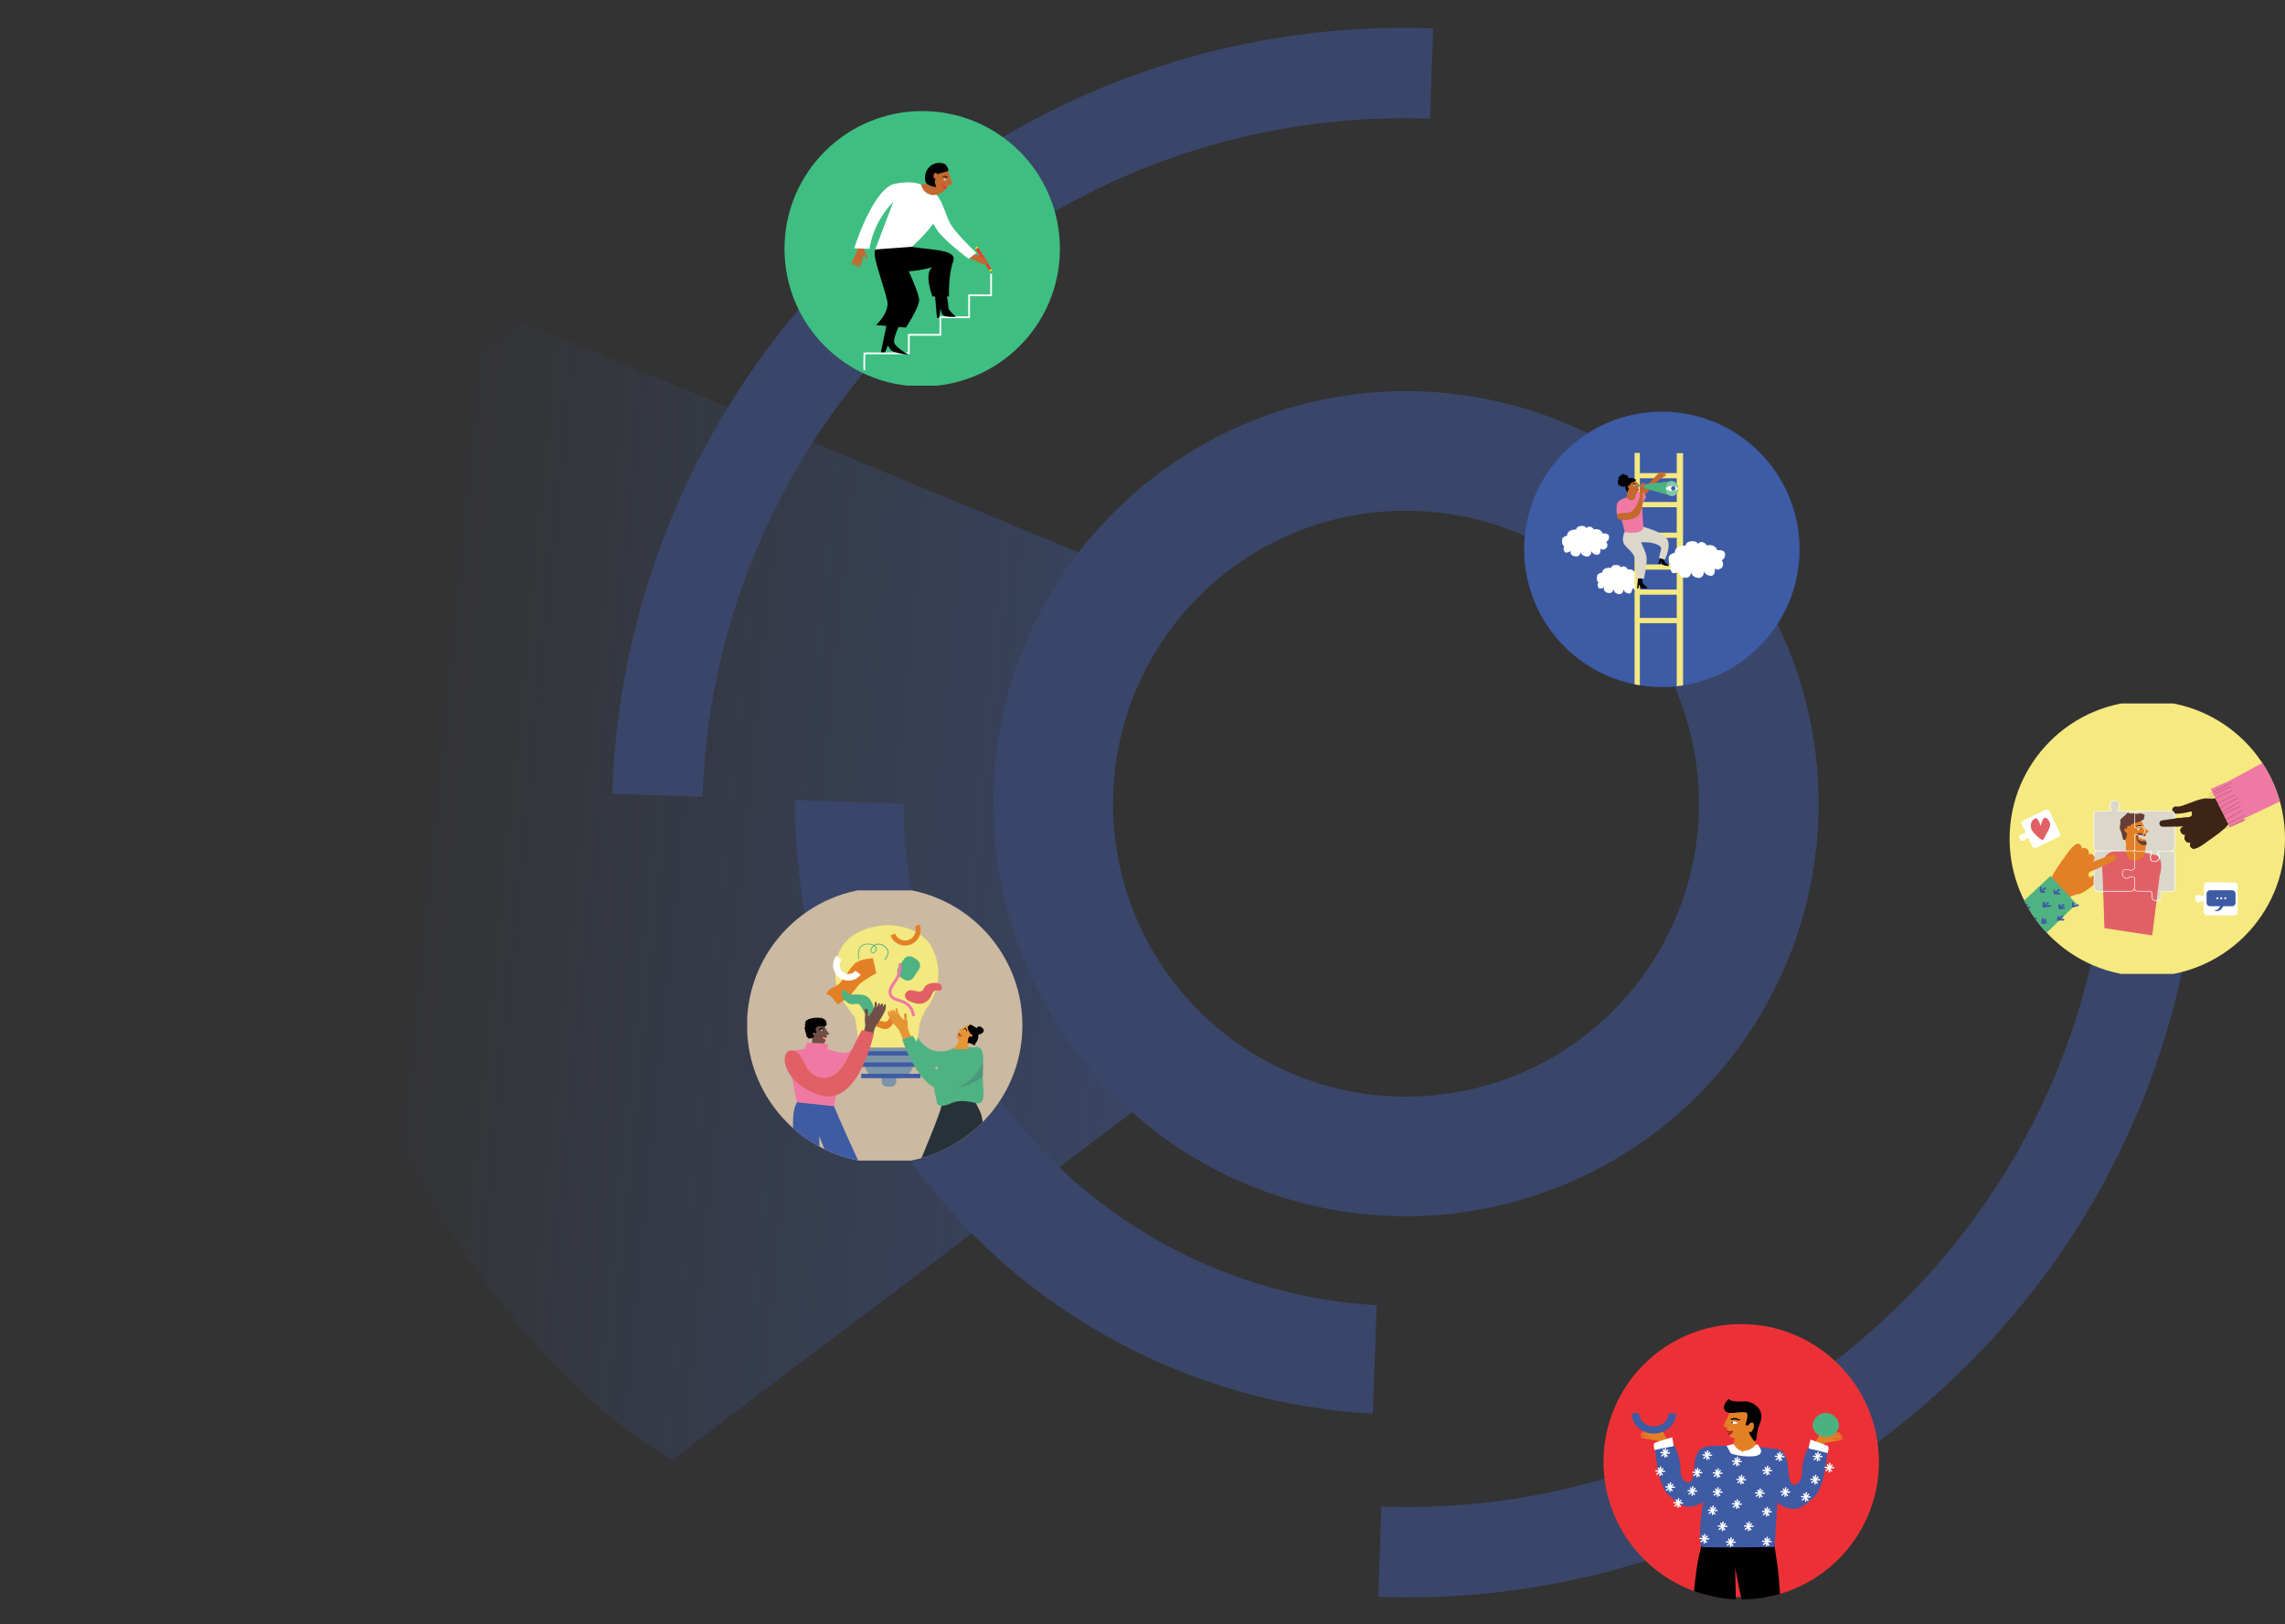 <svg xmlns="http://www.w3.org/2000/svg" xmlns:xlink="http://www.w3.org/1999/xlink" width="979.071" height="696.105" viewBox="0 0 979.071 696.105"><rect x="0" y="0" width="979.071" height="696.105" fill="#333333" stroke="none"/><defs><clipPath id="a"><rect width="672.769" height="680.405" fill="#405ca5"/></clipPath><linearGradient id="b" x1="0.672" y1="1.036" x2="0.22" y2="0.305" gradientUnits="objectBoundingBox"><stop offset="0" stop-color="#405ca5"/><stop offset="1" stop-color="#405ca5" stop-opacity="0"/></linearGradient><clipPath id="c"><circle cx="59" cy="59" r="59" transform="translate(320.071 380.404)" fill="#47ba82"/></clipPath><clipPath id="d"><rect width="118" height="115.884" fill="#fff"/></clipPath><clipPath id="e"><circle cx="59" cy="59" r="59" transform="translate(687.071 567.404)" fill="#47ba82"/></clipPath><clipPath id="f"><rect width="118" height="122.711" transform="translate(0 -3.413)" fill="#fff"/></clipPath><clipPath id="g"><circle cx="59" cy="59" r="59" transform="translate(995 2874)" fill="#47ba82"/></clipPath><clipPath id="j"><circle cx="59" cy="59" r="59" transform="translate(-2081.244 2718.756)" fill="#fff" stroke="#707070" stroke-width="1"/></clipPath></defs><g transform="translate(-814 -2336.895)"><g transform="translate(569.533 2754.612)" opacity="0.483"><g transform="matrix(0.035, -0.999, 0.999, 0.035, 495.139, 254.642)"><g clip-path="url(#a)"><path d="M176.847,0A176.848,176.848,0,0,0,51.8,301.9,176.847,176.847,0,1,0,301.9,51.8,175.685,175.685,0,0,0,176.847,0M302.424,176.848a125.577,125.577,0,1,1-36.78-88.8,124.756,124.756,0,0,1,36.78,88.8" transform="translate(163.355 163.354)" fill="#405ca5"/><path d="M340.2,301.45h0a299.481,299.481,0,0,1-213.158-88.292A299.476,299.476,0,0,1,38.752,0H0A337.977,337.977,0,0,0,99.642,240.559,337.975,337.975,0,0,0,340.2,340.2Z" transform="translate(0 340.202)" fill="#405ca5"/><path d="M301.45,340.2h0a299.481,299.481,0,0,0-88.292-213.158A299.476,299.476,0,0,0,0,38.752V0A337.977,337.977,0,0,1,240.559,99.642,337.975,337.975,0,0,1,340.2,340.2Z" transform="translate(332.567 0)" fill="#405ca5"/></g></g><path d="M357.814,16.623l62.035,258.421s-24.737-22.743-80.833,35.93-61.185,128.218-60.381,128.6S1.2,355.243,1.2,355.243-17.617,248.994,93.844,97.279,357.814,16.623,357.814,16.623Z" transform="translate(244.467 -0.059) rotate(-54)" fill="url(#b)"/><path d="M46.5,256.7a215.364,215.364,0,0,1,207.7-210.177V0A261.851,261.851,0,0,0,0,256.7Z" transform="matrix(0.035, -0.999, 0.999, 0.035, 576.258, 179.053)" fill="#405ca5"/></g><g transform="translate(814 2336.895)" clip-path="url(#c)"><g transform="translate(320.071 381.462)" clip-path="url(#d)"><path d="M118.274.091H.091V116.632H118.274Z" fill="#cbb9a1"/><path d="M51.632,124.376S37.771,95.017,36.531,90.3s-2.717-3.357-6.857-3.23c-7.386.254-5.927-1.524-8.937,5.28-3.082,6.95,1.806,33.025,1.806,33.025l8.681-.309-.255-19.67,7.642,19.416Z" fill="#3e5ba4"/><path d="M68.3,130.11S81.925,98.428,83.074,93.365c1.149-5.044,2.772-3.665,7.149-3.665,7.842,0,6.237-1.833,9.684,5.28,3.538,7.258-.693,35.13-.693,35.13H89.986l-.456-20.9-7.386,20.9Z" fill="#263238"/><path d="M69.742,67.707c-.182-.345-3.5-8.528-3.338-9.036s.6-.091.857.853c.274.944.529,1.016.529,1.016s-.839-2.359-.456-2.559c.347-.181.693.508.948,1.452l.274.943s-.456-2.558-.109-2.74.438,0,.6.762c.164.744.529,1.869.529,1.869s-.529-2.74-.109-2.74.438.417.529,1.016c.091.563.711,2.649.711,2.649s.565-1.579,1.185-1.887c.857-.436.529,1.016-.073,1.96s1.149,4.355.219,5.044A17.776,17.776,0,0,1,69.742,67.707Z" fill="#e69536"/><path d="M101.075,77.288s-.109,4.355.237,8.728c.584,7.44-3.648,5.044-4.851,4.827-7.623-1.379-8.426.744-11.545,1.379-4.286.871-3.465-1.651-3.921-3.448-.456-1.833-.93-1.833-.456-6.9s1.623-5.97,1.386-6.206a10.336,10.336,0,0,1-10.213-2.558c-5.38-5.1-8.718-18.69-8.718-18.69l7.095-.581s2.189,8.51,4.158,10.887c6.712,8.057,14.828,2.613,14.828,2.613.6.145,1.222.436,2.079.635.766-.073,1.4-.109,1.842-.109.182,0,.383,0,.584.018a4.077,4.077,0,0,0,1.295-.49c.255-.254,3.192.254,4.578.472C99.452,67.871,101.75,67.363,101.075,77.288Z" fill="#4fb282"/><path d="M18.895,77.851c.657,4.083,2.444,13.047,2.444,13.047L37.26,92.6s2.371-12.52,4.158-13.41c2.936-1.47,10.177-5.462,12.238-9.98S60.532,54.3,60.532,54.3s-5.38-2.214-5.4-2.159c-.492,2.3-7.35,18.763-14.445,17.547-4.213-.726-6.62-2.032-6.62-1.47.985-1.941,1.951-2.686-3.429-2.686-3.338,0-4.414-.49-5.143.236a2.918,2.918,0,0,0-.492,2.2s-2.955.309-7.113,1.216" fill="#f079a3"/><path d="M59.912,14.995S34.926,14.94,38.063,39.128c.565,4.3,1.459,6.677,8.171,15.351,0,0,.93,4.682,1.277,8.855.109,1.252.547,2.341,2.9,4.155H71.274a13.962,13.962,0,0,0,2.353-7.4c0-4.155,3.265-9.363,3.265-9.363s10.432-12.43,1.532-27.6C78.442,23.106,73.317,14.995,59.912,14.995Z" fill="#f4e880"/><path d="M50.41,67.472v6.551a6.5,6.5,0,0,0,6.474,6.514h.857V81.97A2.232,2.232,0,0,0,59.967,84.2h1.769a2.232,2.232,0,0,0,2.225-2.232V80.536h.857a6.5,6.5,0,0,0,6.475-6.514V67.472Z" fill="#7c94a7"/><path d="M67.244,38.257l-1.55-1.016a2.919,2.919,0,0,1-.839-4.065l2.334-3.52a2.952,2.952,0,0,1,4.085-.835l1.55,1.016a2.919,2.919,0,0,1,.839,4.065l-2.334,3.52A2.955,2.955,0,0,1,67.244,38.257Z" fill="#4fb282"/><path d="M53.966,29.148c-.711.145-5.636.236-7.934,2.468S41.346,38.2,39.96,39.709s-4.523,2.468-5.015,3.23c-.492.78-1.058,1.633-1.058,1.633a4.328,4.328,0,0,1,2.3,1.143c.73.889,2.407,2.976,2.663,3.193s2.28-1.506,3.866-2.558c1.587-1.034,3.447-3.647,5.034-5.571s7.66-5.19,7.66-5.19Z" fill="#e38026"/><path d="M43.479,38.747a6.571,6.571,0,0,1-5.143-10.67l2.225,1.76a3.735,3.735,0,0,0,.6,5.262,3.78,3.78,0,0,0,5.289-.6l2.225,1.76A6.651,6.651,0,0,1,43.479,38.747Z" fill="#fff"/><path d="M70.271,47.874c2.5.907,4.687,1.488,7.168-.562s1.368-4.7,4.432-4.3c2.681.345,1.714-2.94,0-3.175-1.769-.236-4.888-.308-6.146,2.377s-4.322.036-6.383.8C67.317,43.755,66.642,46.55,70.271,47.874Z" fill="#e16065"/><path d="M54.55,51.141c-.784-2.522-1.514-5.462-4.651-6.206-3.137-.726-5.891.689-7.386-1.561s-2.572,1.6-1.423,2.885c1.167,1.288,2.407,3.139,5.307,2.5s2.9,3.375,4.742,4.555C53,54.5,55.7,54.824,54.55,51.141Z" fill="#4fb282"/><path d="M56.155,58.689c1.587.617,3.374,1.415,4.979.127s1.988-3.23,3.721-3.085.219-1.923-.894-1.851-2.535-.036-3.374,1.67-2.863.109-4.195.581C55.079,56.566,53.839,57.8,56.155,58.689Z" fill="#e38026"/><path d="M70.764,54.1a7.137,7.137,0,0,0-2.28-4.573A10.673,10.673,0,0,0,64.873,47.8c-1.66-.544-3.228-1.053-3.9-2.631-.912-2.2.274-3.974,1.532-5.843,1.368-2.032,2.918-4.337,2.353-7.839l1.24-.2c.638,3.974-1.131,6.605-2.553,8.728C62.21,42,61.5,43.193,62.119,44.681c.438,1.053,1.623,1.434,3.119,1.923a11.686,11.686,0,0,1,4.012,1.942,8.2,8.2,0,0,1,2.717,5.335Z" fill="#f079a3"/><path d="M73.828,68.978H48.422v1.887H73.828Z" fill="#3e5ba4"/><path d="M73.828,73.823H48.422V75.71H73.828Z" fill="#3e5ba4"/><path d="M74.338,78.667H48.933v1.887H74.338Z" fill="#3e5ba4"/><path d="M67.736,23.7a6.689,6.689,0,0,1-6.256-4.319l2.006-.744a4.551,4.551,0,0,0,5.836,2.649,4.43,4.43,0,0,0,2.535-2.359,4.521,4.521,0,0,0,.128-3.448l2.006-.744A6.654,6.654,0,0,1,67.736,23.7Z" fill="#e38026"/><path d="M59.073,29.928l-.237-.272a4.545,4.545,0,0,0,1.459-2.976,3.183,3.183,0,0,0-1.331-2.359,3.694,3.694,0,0,0-4.195-.617,1.831,1.831,0,0,1,.675.962,2.03,2.03,0,0,1-.821,2.177,1.043,1.043,0,0,1-1.295-.036c-.638-.526-.529-1.615.274-2.577a3.607,3.607,0,0,1,.529-.526,5.255,5.255,0,0,0-2.243-.436,3.644,3.644,0,0,0-3.137,1.216c-1.423,1.778-.638,4.954-.62,4.99l-.347.091a9.686,9.686,0,0,1-.237-1.905,5.185,5.185,0,0,1,.93-3.393,4.027,4.027,0,0,1,3.429-1.343,5.877,5.877,0,0,1,2.553.563,3.565,3.565,0,0,1,1.459-.544A4.325,4.325,0,0,1,59.2,24.031a3.553,3.553,0,0,1,1.477,2.631A4.823,4.823,0,0,1,59.073,29.928ZM54.459,23.94a4.225,4.225,0,0,0-.584.562c-.657.78-.784,1.67-.31,2.069a.681.681,0,0,0,.857,0,1.684,1.684,0,0,0,.675-1.778A1.577,1.577,0,0,0,54.459,23.94Z" fill="#4fb282"/><path d="M34.05,61.974a4.115,4.115,0,0,1,.036.907,1.15,1.15,0,0,1-.766.163c-.365,0-1.076-.544-1.076-.181s-.182.544.365.889a5.333,5.333,0,0,0,1.076.49c-.255.562-.6,1.415-.6,1.415l-5.18-.145a26.153,26.153,0,0,0-.146-3.357c-.182-1.071-.365-2.686.182-3.575A3.05,3.05,0,0,1,30.457,56.8c1.441-.163,2.517.181,2.863,1.615a7.767,7.767,0,0,0,1.733,2.867C35.674,62.155,34.05,61.974,34.05,61.974Z" fill="#6f4f46"/><path d="M34.05,62.681c-.4,0-.547.363-.894.181s-.948-.49-1.076-.363c-.182.181-.182.363,0,.889.182.544,1.258,1.071,1.441,1.071s.365-.181.182-.363-1.076-.363-1.258-.708q-.274-.544,0-.544c.182,0,.31.363.711.363.365,0,.894,0,1.076-.181C34.415,62.863,34.415,62.681,34.05,62.681Z" fill="#a92424"/><path d="M45.65,69.522s4.377-7.857,4.541-9.073.675-2.4.419-3.375a11.67,11.67,0,0,1,.036-3.411c.073-.617-.62-2.595.164-2.813,1.167-.327,1.167,1.379,1.021,2.341-.128.907.292.653.292.653s-.018.327.857-.835A15.946,15.946,0,0,0,54.44,50.4c.383-.581-.018-2.976.875-2.522.693.345,0,2.885,0,2.885s1.185-2.994,1.55-2.286c.383.708-.419,2.649-.419,2.649s.948-3.157,1.623-2.45-.492,3.194-.492,3.194,1.076-3.012,1.459-3.012c.492,0,.565.635.4,1.869s-2.736,5.5-3.593,6.514c-1.623,1.905-2.444,7.657-2.973,8.837s-3.338,5.5-3.338,5.5Z" fill="#6f4f46"/><path d="M19.022,68.651c2.59,0,4.085,2.051,5.982,6.351,2.407,5.426,11.526,9.962,17.837-2.54l6.31-12.5,5.271,1.234S47.765,93.256,31.114,87.776,13.806,68.651,19.022,68.651Z" fill="#e16065"/><path d="M29.564,61.411s-1.331-.944-1.368,0a1.093,1.093,0,0,0,.693,1.161s-.456.8-1,.744-1.2.581-1.568.163-1.094-.907-.912-1.325-.8-1.778-.4-2.2a1.066,1.066,0,0,1-.091-1.415c.164-.4-.419-.8.128-1.2,0,0-.438-.871.219-1.089,0,0,.146-.672.657-.635a.986.986,0,0,1,1.021-.381.7.7,0,0,1,.948-.236.633.633,0,0,1,.93-.109s.383-.6.748-.018c0,0,.766-.653,1.24-.036,0,0,1.058-.436,1.423.163,0,0,.967-.091,1.076.617,0,0,.711.091.511.635a.455.455,0,0,1,.182.653s.365,1.053-.182,1.089c0,0-.565.726-.8.436s-1.149.109-1.477-.109-1.131.218-1.55.254-.474.617-.584,1.2.4.508.365.726C29.71,60.7,29.564,61.411,29.564,61.411Z"/><path d="M32.993,59.324a4.076,4.076,0,0,0-.912.072,7.747,7.747,0,0,0-1.222.69.919.919,0,0,1,.31-.617c.438-.29.547-.508,1.113-.49S32.993,59.324,32.993,59.324Z"/><path d="M32.956,60.032c-.274-.236-.419-.363-.784-.2-.383.145-.492.29-.365.417.146.127.146.127.4.109A3.065,3.065,0,0,0,32.956,60.032Z" fill="#fff"/><path d="M32.555,60.268A.272.272,0,1,0,32.281,60,.273.273,0,0,0,32.555,60.268Z"/><path d="M88.582,68.252s1.368-2.178,1.769-2.9a1.332,1.332,0,0,0-.237-1.905c-.492-.508-.237-.653.182-1.542.219-.436.894.417,1.35.472s.2-.29.2-.29-1.2-.454-1.185-.617a5.544,5.544,0,0,1,.584-.871,1.162,1.162,0,0,1-.4-.526c-.109-.327-.109-.327.365-.417a2.988,2.988,0,0,0,1.149-.49,4.954,4.954,0,0,1,1.368-.925c.474-.091,1.824-.871,2.973.055s1.915,1.107,1.86,2.722c-.055,1.706-1.04,3.3-3.338,4.282-1.021.417-.182,2.794-.182,2.794Z" fill="#e69536"/><path d="M97.9,58.78A15.117,15.117,0,0,0,95.859,57.6,1.792,1.792,0,0,0,94.6,58.852a4.254,4.254,0,0,0,.967,2.3c.292.2.365.817.365.817s.492-.254.638-.073a.66.66,0,0,1-.419.889c-.474.091-.6-.236-.6-.236s-.875.671-.784,1.306a4.419,4.419,0,0,1-.365,1.67,3.125,3.125,0,0,1,1.988.4,1.917,1.917,0,0,0,1.35.472s-.109-.327.274-.907a4.349,4.349,0,0,0,1.094-2.522C99.306,61.447,99.215,59.56,97.9,58.78Z"/><path d="M97.756,60.014s1.021-1.905,1.933-1.633,2.189,1.361,1.6,2.232a2.209,2.209,0,0,1-2.517,1.071A2.366,2.366,0,0,1,97.756,60.014Z"/><path d="M93,59.143a3.609,3.609,0,0,1,.62.472,5.865,5.865,0,0,1,.547,1.052.769.769,0,0,0,.073-.581c-.182-.417-.146-.617-.565-.853C93.251,58.961,93,59.143,93,59.143Z"/><path d="M92.686,59.651c.31-.036.456-.073.657.218s.219.435.073.454-.146.018-.328-.109A1.8,1.8,0,0,1,92.686,59.651Z" fill="#fff"/><path d="M93,60.05a.236.236,0,1,0-.237-.236A.237.237,0,0,0,93,60.05Z"/><path d="M91.154,61.447c-.328-.327-.456-.454-.693-.236a.546.546,0,0,0,.274.417c.274.181,1.021.308,1.113.49s.109.272-.182.254c-.274-.018-.693-.417-.948-.562s-.274-.127-.383-.018.128.345.365.562a1.383,1.383,0,0,0,.93.236c.237,0,.456,0,.456-.236s0-.236-.237-.454S91.372,61.683,91.154,61.447Z" fill="#a92424"/><g opacity="0.2"><path d="M100.51,69.123s-4.3,13.591-18.785,10.815a2.977,2.977,0,0,0-1.295,2.123c-.073,1.343,2.517,6.26,14.864,1.053,6.93-2.922,5.654-3.938,5.781-4.627C101.422,76.544,100.51,69.123,100.51,69.123Z" fill="#333664"/></g><path d="M74.356,68.651s-4.578-6.478-4.815-7.549c-.255-1.052-.821-2.05-.675-2.921a9.682,9.682,0,0,0-.365-2.994c-.128-.526.292-2.341-.4-2.45-1.058-.181-.894,1.325-.675,2.141.2.8-.2.6-.2.6s.036.272-.839-.653a15.345,15.345,0,0,1-1.532-2.159c-.4-.472-.255-2.613-1-2.123-.565.381.274,2.54.274,2.54s-1.313-2.522-1.587-1.869.62,2.286.62,2.286-1.131-2.686-1.66-2c-.529.672.73,2.74.73,2.74s-1.222-2.54-1.55-2.5c-.419.036-.438.617-.182,1.669s2.9,4.573,3.757,5.389c1.587,1.524,2.863,6.5,3.429,7.476s3.429,4.518,3.429,4.518Z" fill="#e69536"/><path d="M98.248,67.2c-2.28.145-3.392,2.177-4.651,6.133-1.6,4.972-9.192,9.8-15.885-.581L71.019,62.373l-4.5,1.579s8.772,27.363,22.907,21.158C103.446,78.9,102.771,66.891,98.248,67.2Z" fill="#4fb282"/></g></g><g transform="translate(814 2336.895)" clip-path="url(#e)"><g transform="translate(687.071 568.462)" clip-path="url(#f)"><path d="M0-3.413H118v119.3H0Z" fill="#ec3136"/><path d="M72.368,87.526c.018-.158-12.292-.98-12.292-.98l-15.9-1s-2.334,8.384-3.411,13.215-3.775,26.447-3.064,36.792S43.1,173.5,43.1,173.5h8.991s0-4.131,3.228-13.11c2.663-7.4,1.66-29.038,1.076-57.025,4.012,21.074,11.235,51.53,12.949,54.26,2.152,3.448,10.432,13.46,10.432,13.46l8.991-4.481s-5.745-13.46-6.474-19.324c-.711-5.864-5.636-18.291-6.11-25.187-.967-13.9-1.222-16.418-1.568-18.886"/><path d="M70.691,53.745s-5.49-1.435-5.636-4.358c-.146-2.941,1.277-6.214.985-8.244-.292-2.048-.529-4.358-2.407-5.461a8.6,8.6,0,0,0-6.237-.963c-1.806.543-2.973.84-3.5,2.415s-2.334,4.411-2.3,5.373c.055.963,1.331.6,1.331.6a6.1,6.1,0,0,0,.182,1.838c.073.28,1.66.053,1.787.333.219.508-2.426.7-.529,1.943a5.569,5.569,0,0,0,1.9.718,15.953,15.953,0,0,1-.93,3.168c-.274.123.967,2.8,2.717,2.923C59.821,54.148,70.691,53.745,70.691,53.745Z" fill="#e38026"/><path d="M89.293,49.072a13.477,13.477,0,0,1-1.258,2.345c-1,1.4-1.787,3.413-2.59,6.984-.784,3.448.365,7.929-3.21,9.277S79.481,58.8,78.46,56.72a17.9,17.9,0,0,0-1.477-2.73.63.63,0,0,0-.255-.543,3.609,3.609,0,0,0-.839-.4,6.621,6.621,0,0,0-2.243-.648c-.237-.035-.456-.07-.675-.088a.606.606,0,0,0-.128-.018s-5.526-.63-6.256-.682c-.164-.018-.237.262-.328.63-1.386.332-1.368.928-1.368.928l.4.753a11.228,11.228,0,0,1-4.833,1.243c-5.417.28-5.781-2.783-5.964-3.431-.2-.648.018-.63-.638-.648a19.021,19.021,0,0,0-2.553.123,24.661,24.661,0,0,0-6.93.263c-3.246.455-3.5,1.628-4.815,4.306-1.021,2.083-.2,12.3-3.775,10.957s-2.426-5.811-3.21-9.277c-.821-3.571-1.6-5.584-2.59-6.984a13.482,13.482,0,0,1-1.258-2.346l-6.748,2.888s.784,16.733,5.982,21.2c4.031,3.448,6.675,6.844,13.46,3.763a4.858,4.858,0,0,0,1.313-.928,6.347,6.347,0,0,1-.146,1.593c-.565,1.453-2.462,17.486-.091,17.836,2.207.332,30.822,0,30.822,0l1.2-19.394a5.579,5.579,0,0,0,2.116,1.855c6.785,3.081,9.429-.315,13.46-3.763,5.161-4.481,5.946-21.231,5.946-21.231Z" fill="#3e5ba4"/><path d="M67.1,36.014a7.424,7.424,0,0,0-4.4-3.571c-2.207-.717-1.769-.157-5.818-.35s-2.626-2-4.049-.193-1.423,2.906-.93,3.938,2.243,1.19,3.173,1.19,4.45-.648,5.982-.193-.237,5.023-.237,5.023c.292.963,1.423.35,1.423.35s.438-1.033,1.222-1.1,1.167,1.05.894,2.153c-.292,1.1-1.058,2.258-1.568,1.96l-.492-.28a7.676,7.676,0,0,0,.492,1.54,13.881,13.881,0,0,0,1.714,2.485c.565.438,1.021-.455,1.021-1.033A29.858,29.858,0,0,1,66.149,44c.292-1.26,1.076-2.87,1.386-4.148A6.661,6.661,0,0,0,67.1,36.014Z"/><path d="M54.349,39.445s1.222-.175,2.006-.227,1.076.315,1.623.49a5.209,5.209,0,0,1,.784.315s-.237.228-.967.105a10.262,10.262,0,0,0-1.24-.262c-.565-.035-.948.088-1.5.07A.752.752,0,0,1,54.349,39.445Z"/><path d="M54.842,41.3c0-.385.109-.665.73-.683a8.289,8.289,0,0,1,2.189.7s-.292.07-.839.227C56.355,41.7,54.86,42.018,54.842,41.3Z" fill="#fff"/><path d="M53.638,45.676a.461.461,0,0,0-.419.455v.053c.036.245.055.578.638.35a2.471,2.471,0,0,0,1.167-.77,3,3,0,0,0,.474-1.173l-1.623,1.068Z" fill="#a92424"/><path d="M55.535,44.538a6.472,6.472,0,0,1-1.459.263c-.347-.035-.821-.21-1.113-.088-.292.14-.274.508.128.613a5.623,5.623,0,0,0,1.988-.3A1.341,1.341,0,0,0,55.535,44.538Z" fill="#a92424"/><path d="M55.407,41.178c0,.228-.128.42-.292.42s-.292-.192-.292-.42.128-.42.292-.42S55.407,40.95,55.407,41.178Z"/><path d="M52.708,51.067c.091,0,2.1-.525,2.262-.49s.584-.4.584-.4.529.753,1.2,1.54A4.814,4.814,0,0,0,58.8,53.167c.511.123.693.875.693.875s.182-.753.6-.805a5.822,5.822,0,0,0,2.116-.35c.62-.35,1.514-.788,1.769-.98s.8-.84,1.058-1.085a3.027,3.027,0,0,1,1.149-.368,3.636,3.636,0,0,0,.638,1.208c.383.385,2.207,3.291-2.262,3.886A24.866,24.866,0,0,1,54.6,54.393C54.55,54.305,52.708,51.067,52.708,51.067Z" fill="#fff"/><path d="M25.862,51.067a9.545,9.545,0,0,0-2.59-2.1c-.511-.227-8.006-1.225-7.478-1.645.511-.4,4.322.228,4.122,0s-4.249-.28-4.158-.823,1.131-.245,1.277-.245c.128,0,3.009.332,3.009.332S16.2,46.079,16.2,45.8a.5.5,0,0,1,.584-.49c.383.018,3.611.56,3.611.56l-3.265-.805s-.438-.35.164-.578,3.812.56,3.812.56l1.678.332s1.24.21,1.313-.14c.091-.35-.255-1.873.438-2.013s.693.98.693.98L26.3,46.761,28.67,50Z" fill="#e38026"/><path d="M92.394,52.012a9.545,9.545,0,0,1,2.59-2.1c.511-.227,8.007-1.225,7.478-1.645-.511-.4-4.322.228-4.122,0s4.249-.28,4.158-.823c-.091-.525-1.131-.245-1.277-.245s-3.009.332-3.009.332,3.848-.508,3.848-.788a.5.5,0,0,0-.584-.49c-.383.018-3.611.56-3.611.56l3.265-.805s.438-.35-.164-.578-3.812.56-3.812.56l-1.678.332s-1.24.21-1.313-.14c-.091-.35.255-1.873-.438-2.013s-.693.98-.693.98l-1.076,2.556-2.371,3.238Z" fill="#e38026"/><path d="M29.436,47.461s-6.693,1.978-7.5,2.415-.109,3.046-.109,3.046,6.329-1.4,6.6-1.313a6.474,6.474,0,0,0,1.678-.508Z" fill="#fff"/><path d="M88.691,48.459s6.584,2.24,7.368,2.713-.036,3.063-.036,3.063-6.256-1.663-6.529-1.575a6.559,6.559,0,0,1-1.66-.578Z" fill="#fff"/><path d="M21.576,45.869c-5.234,0-9.5-3.9-9.5-8.7h3.192c0,3.116,2.827,5.636,6.31,5.636s6.31-2.52,6.31-5.636h3.192C31.059,41.966,26.81,45.869,21.576,45.869Z" fill="#3e5ba4"/><path d="M95.257,47.3a5.41,5.41,0,0,0,5.654-5.129,5.681,5.681,0,0,0-11.308,0A5.41,5.41,0,0,0,95.257,47.3Z" fill="#4cb181"/><path d="M46.288,54.848c-.365.018-.748.018-1.113.018a6.921,6.921,0,0,0,.6-.665c.237-.28-.182-.683-.419-.4-.2.245-.419.473-.62.7a7.806,7.806,0,0,1,.182-1.138c.091-.35-.474-.508-.565-.157a7.1,7.1,0,0,0-.182,1.085,6.526,6.526,0,0,1-.31-.613c-.164-.333-.657-.035-.511.28a9.254,9.254,0,0,0,.438.84L42.7,54.69c-.365-.053-.529.49-.164.543.419.053.839.105,1.277.123-.31.263-.638.525-.985.77-.292.21,0,.7.292.49.328-.245.657-.49.967-.753,0,.368-.018.718-.036,1.05-.018.368.565.368.584,0,.018-.227.018-.455.018-.7.128.175.255.367.4.543.219.28.73,0,.511-.28-.255-.35-.511-.7-.748-1.05.474.018.967.018,1.459,0C46.671,55.408,46.671,54.83,46.288,54.848Z" fill="#fff"/><path d="M42.057,62.3c-.365.018-.748.018-1.113.018a6.921,6.921,0,0,0,.6-.665c.237-.28-.182-.683-.419-.4-.2.245-.419.473-.62.7a7.8,7.8,0,0,1,.182-1.138c.091-.35-.474-.508-.565-.158a7.109,7.109,0,0,0-.182,1.085,6.5,6.5,0,0,1-.31-.613c-.164-.332-.657-.035-.511.28a9.251,9.251,0,0,0,.438.84l-1.094-.105c-.365-.053-.529.49-.164.543.419.053.839.105,1.277.123-.31.263-.638.525-.985.77-.292.21,0,.7.292.49.328-.245.657-.49.967-.753,0,.368-.018.718-.036,1.05-.018.368.565.368.584,0,.018-.228.018-.455.018-.7.128.175.255.368.4.543.219.28.73,0,.511-.28-.255-.35-.511-.7-.748-1.05.474.018.967.018,1.459,0C42.44,62.847,42.44,62.287,42.057,62.3Z" fill="#fff"/><path d="M50.756,62.567c-.365.018-.748.018-1.113.018a6.943,6.943,0,0,0,.6-.665c.237-.28-.182-.683-.419-.4-.2.245-.419.473-.62.7a7.8,7.8,0,0,1,.182-1.138c.091-.35-.474-.508-.565-.158a7.111,7.111,0,0,0-.182,1.085,6.525,6.525,0,0,1-.31-.613c-.164-.333-.657-.035-.511.28a9.254,9.254,0,0,0,.438.84l-1.094-.105c-.365-.053-.529.49-.164.543.419.053.839.105,1.277.123-.31.262-.638.525-.985.77-.292.21,0,.7.292.49.328-.245.657-.49.967-.753,0,.367-.018.718-.036,1.05-.018.368.565.368.584,0,.018-.227.018-.455.018-.7.128.175.255.368.4.543.219.28.73,0,.511-.28-.255-.35-.511-.7-.748-1.05.474.018.967.018,1.459,0A.289.289,0,1,0,50.756,62.567Z" fill="#fff"/><path d="M59.018,57.561c-.365.018-.748.018-1.113.018a6.92,6.92,0,0,0,.6-.665c.237-.28-.182-.683-.419-.4-.2.245-.419.473-.62.7a7.806,7.806,0,0,1,.182-1.138c.091-.35-.474-.508-.565-.157A7.105,7.105,0,0,0,56.9,57a6.526,6.526,0,0,1-.31-.613c-.164-.333-.657-.035-.511.28a9.254,9.254,0,0,0,.438.84L55.425,57.4c-.365-.053-.529.49-.164.543.419.053.839.105,1.277.123-.31.263-.638.525-.985.77-.292.21,0,.7.292.49.328-.245.657-.49.967-.753,0,.368-.018.718-.036,1.05-.018.368.565.368.584,0,.018-.227.018-.455.018-.7.128.175.255.367.4.543.219.28.73,0,.511-.28-.255-.35-.511-.7-.748-1.05.474.018.967.018,1.459,0C59.383,58.1,59.383,57.543,59.018,57.561Z" fill="#fff"/><path d="M68.83,71.143c-.365.018-.748.018-1.113.018a6.918,6.918,0,0,0,.6-.665c.237-.28-.182-.683-.419-.4-.2.245-.419.473-.62.7a7.8,7.8,0,0,1,.182-1.138c.091-.35-.474-.508-.565-.158a7.113,7.113,0,0,0-.182,1.085,6.48,6.48,0,0,1-.31-.613c-.164-.332-.657-.035-.511.28a9.277,9.277,0,0,0,.438.84l-1.094-.105c-.365-.053-.529.49-.164.543.419.053.839.105,1.277.123-.31.262-.638.525-.985.77-.292.21,0,.7.292.49.328-.245.657-.49.967-.753,0,.368-.018.718-.036,1.05-.018.367.565.367.584,0,.018-.228.018-.455.018-.7.128.175.255.368.4.543.219.28.73,0,.511-.28-.255-.35-.511-.7-.748-1.05.474.017.967.017,1.459,0A.289.289,0,0,0,68.83,71.143Z" fill="#fff"/><path d="M39.941,70.2c-.365.018-.748.018-1.113.018a6.9,6.9,0,0,0,.6-.665c.237-.28-.182-.682-.419-.4-.2.245-.419.473-.62.7a7.8,7.8,0,0,1,.182-1.138c.091-.35-.474-.508-.565-.158a7.113,7.113,0,0,0-.182,1.085,6.48,6.48,0,0,1-.31-.613c-.164-.332-.657-.035-.511.28a9.251,9.251,0,0,0,.438.84l-1.094-.1c-.365-.053-.529.49-.164.543.419.053.839.105,1.277.123-.31.262-.638.525-.985.77-.292.21,0,.7.292.49.328-.245.657-.49.967-.753,0,.367-.018.718-.036,1.05-.018.368.565.368.584,0,.018-.228.018-.455.018-.7.128.175.255.368.4.543.219.28.73,0,.511-.28-.255-.35-.511-.7-.748-1.05.474.018.967.018,1.459,0C40.306,70.741,40.324,70.18,39.941,70.2Z" fill="#fff"/><path d="M33.868,75.344c-.365.018-.748.018-1.113.018a6.922,6.922,0,0,0,.6-.665c.237-.28-.182-.683-.419-.4-.2.245-.419.473-.62.7a7.8,7.8,0,0,1,.182-1.138c.091-.35-.474-.508-.565-.158a7.109,7.109,0,0,0-.182,1.085,6.5,6.5,0,0,1-.31-.613c-.164-.332-.657-.035-.511.28a9.249,9.249,0,0,0,.438.84l-1.094-.105c-.365-.052-.529.49-.164.543.419.052.839.1,1.277.122-.31.263-.638.525-.985.77-.292.21,0,.7.292.49.328-.245.657-.49.967-.753,0,.367-.018.717-.036,1.05-.018.367.565.367.584,0,.018-.228.018-.455.018-.7.128.175.255.367.4.543.219.28.73,0,.511-.28-.255-.35-.511-.7-.748-1.05.474.018.967.018,1.459,0C34.233,75.9,34.233,75.326,33.868,75.344Z" fill="#fff"/><path d="M28.269,53.867c-.365.018-.748.018-1.113.018a6.92,6.92,0,0,0,.6-.665c.237-.28-.182-.683-.419-.4-.2.245-.419.473-.62.7A7.806,7.806,0,0,1,26.9,52.38c.091-.35-.474-.508-.565-.157a7.106,7.106,0,0,0-.182,1.085,6.526,6.526,0,0,1-.31-.613c-.164-.333-.657-.035-.511.28a9.254,9.254,0,0,0,.438.84l-1.094-.105c-.365-.053-.529.49-.164.543.419.053.839.105,1.277.123-.31.263-.638.525-.985.77-.292.21,0,.7.292.49.328-.245.657-.49.967-.753,0,.368-.018.718-.036,1.05-.018.368.565.368.584,0,.018-.227.018-.455.018-.7.128.175.255.367.4.543.219.28.73,0,.511-.28-.255-.35-.511-.7-.748-1.05.474.018.967.018,1.459,0C28.652,54.41,28.652,53.85,28.269,53.867Z" fill="#fff"/><path d="M26.153,61.744c-.365.018-.748.018-1.113.018a6.92,6.92,0,0,0,.6-.665c.237-.28-.182-.683-.419-.4-.2.245-.419.473-.62.7a7.806,7.806,0,0,1,.182-1.138c.091-.35-.474-.508-.565-.157a7.105,7.105,0,0,0-.182,1.085,6.525,6.525,0,0,1-.31-.613c-.164-.333-.657-.035-.511.28a9.253,9.253,0,0,0,.438.84l-1.094-.105c-.365-.053-.529.49-.164.543.419.053.839.105,1.277.123-.31.263-.638.525-.985.77-.292.21,0,.7.292.49.328-.245.657-.49.967-.753,0,.368-.018.718-.036,1.05-.018.368.565.368.584,0,.018-.227.018-.455.018-.7.128.175.255.367.4.543.219.28.73,0,.511-.28-.255-.35-.511-.7-.748-1.05.474.018.967.018,1.459,0A.289.289,0,1,0,26.153,61.744Z" fill="#fff"/><path d="M30.385,68.553c-.365.018-.748.018-1.113.018a6.92,6.92,0,0,0,.6-.665c.237-.28-.182-.683-.419-.4-.2.245-.419.473-.62.7a7.806,7.806,0,0,1,.182-1.138c.091-.35-.474-.508-.565-.157a7.105,7.105,0,0,0-.182,1.085,6.525,6.525,0,0,1-.31-.613c-.164-.333-.657-.035-.511.28a9.253,9.253,0,0,0,.438.84L26.792,68.4c-.365-.053-.529.49-.164.543.419.053.839.105,1.277.123-.31.263-.638.525-.985.77-.292.21,0,.7.292.49.328-.245.657-.49.967-.753,0,.368-.018.718-.036,1.05-.018.368.565.368.584,0,.018-.227.018-.455.018-.7.128.175.255.367.4.543.219.28.73,0,.511-.28-.255-.35-.511-.7-.748-1.05.474.018.967.018,1.459,0C30.768,69.1,30.768,68.535,30.385,68.553Z" fill="#fff"/><path d="M60.879,65.35c-.365.018-.748.018-1.113.018a6.922,6.922,0,0,0,.6-.665c.237-.28-.182-.683-.419-.4-.2.245-.419.473-.62.7a7.806,7.806,0,0,1,.182-1.138c.091-.35-.474-.508-.565-.157a7.105,7.105,0,0,0-.182,1.085,6.525,6.525,0,0,1-.31-.613c-.164-.333-.657-.035-.511.28a9.252,9.252,0,0,0,.438.84l-1.094-.105c-.365-.053-.529.49-.164.543.419.053.839.105,1.277.123-.31.263-.638.525-.985.77-.292.21,0,.7.292.49.328-.245.657-.49.967-.753,0,.368-.018.718-.036,1.05-.018.368.565.368.584,0,.018-.227.018-.455.018-.7.128.175.255.367.4.543.219.28.73,0,.511-.28-.255-.35-.511-.7-.748-1.05.474.018.967.018,1.459,0A.289.289,0,0,0,60.879,65.35Z" fill="#fff"/><path d="M71.985,61.464c-.365.018-.748.018-1.113.018a6.943,6.943,0,0,0,.6-.665c.237-.28-.182-.683-.419-.4-.2.245-.419.473-.62.7a7.8,7.8,0,0,1,.182-1.138c.091-.35-.474-.508-.565-.158A7.112,7.112,0,0,0,69.87,60.9a6.525,6.525,0,0,1-.31-.613c-.164-.333-.657-.035-.511.28a9.252,9.252,0,0,0,.438.84l-1.094-.105c-.365-.053-.529.49-.164.543.419.053.839.105,1.277.123-.31.262-.638.525-.985.77-.292.21,0,.7.292.49.328-.245.657-.49.967-.753,0,.367-.018.718-.036,1.05-.018.368.565.368.584,0,.018-.227.018-.455.018-.7.128.175.255.368.4.543.219.28.73,0,.511-.28-.255-.35-.511-.7-.748-1.05.474.018.967.018,1.459,0C72.35,62.024,72.35,61.446,71.985,61.464Z" fill="#fff"/><path d="M77.311,55.46c-.365.018-.748.018-1.113.018a6.9,6.9,0,0,0,.6-.665c.237-.28-.182-.683-.419-.4-.2.245-.419.473-.62.7a7.8,7.8,0,0,1,.182-1.138c.091-.35-.474-.508-.565-.158A7.11,7.11,0,0,0,75.2,54.9a6.506,6.506,0,0,1-.31-.613c-.164-.332-.657-.035-.511.28a9.25,9.25,0,0,0,.438.84L73.718,55.3c-.365-.052-.529.49-.164.543.419.052.839.1,1.277.122-.31.263-.638.525-.985.77-.292.21,0,.7.292.49.328-.245.657-.49.967-.753,0,.368-.018.717-.036,1.05-.018.368.565.368.584,0,.018-.228.018-.455.018-.7.128.175.255.367.4.543.219.28.73,0,.511-.28-.255-.35-.511-.7-.748-1.05.474.018.967.018,1.459,0C77.694,56,77.694,55.443,77.311,55.46Z" fill="#fff"/><path d="M59.018,75.834c-.365.018-.748.018-1.113.018a6.9,6.9,0,0,0,.6-.665c.237-.28-.182-.683-.419-.4-.2.245-.419.473-.62.7a7.8,7.8,0,0,1,.182-1.138c.091-.35-.474-.508-.565-.158a7.109,7.109,0,0,0-.182,1.085,6.5,6.5,0,0,1-.31-.613c-.164-.332-.657-.035-.511.28a9.251,9.251,0,0,0,.438.84l-1.094-.105c-.365-.052-.529.49-.164.543.419.052.839.1,1.277.122-.31.263-.638.525-.985.77-.292.21,0,.7.292.49.328-.245.657-.49.967-.753,0,.368-.018.717-.036,1.05-.018.367.565.367.584,0,.018-.228.018-.455.018-.7.128.175.255.368.4.543.219.28.73,0,.511-.28-.255-.35-.511-.7-.748-1.05.474.018.967.018,1.459,0C59.383,76.377,59.383,75.817,59.018,75.834Z" fill="#fff"/><path d="M71.84,79.09c-.365.018-.748.018-1.113.018a6.9,6.9,0,0,0,.6-.665c.237-.28-.182-.683-.419-.4-.2.245-.419.473-.62.7a7.8,7.8,0,0,1,.182-1.138c.091-.35-.474-.508-.565-.158a7.109,7.109,0,0,0-.182,1.085,6.485,6.485,0,0,1-.31-.613c-.164-.332-.657-.035-.511.28a9.251,9.251,0,0,0,.438.84l-1.094-.1c-.365-.053-.529.49-.164.543.419.053.839.1,1.277.122-.31.263-.638.525-.985.77-.292.21,0,.7.292.49.328-.245.657-.49.967-.753,0,.368-.018.717-.036,1.05-.018.368.565.368.584,0,.018-.228.018-.455.018-.7.128.175.255.368.4.543.219.28.73,0,.511-.28-.255-.35-.511-.7-.748-1.05.474.018.967.018,1.459,0C72.2,79.632,72.2,79.072,71.84,79.09Z" fill="#fff"/><path d="M79.755,70.653c-.365.018-.748.018-1.113.018a6.92,6.92,0,0,0,.6-.665c.237-.28-.182-.683-.419-.4-.2.245-.419.473-.62.7a7.8,7.8,0,0,1,.182-1.138c.091-.35-.474-.508-.565-.157a7.108,7.108,0,0,0-.182,1.085,6.5,6.5,0,0,1-.31-.613c-.164-.333-.657-.035-.511.28a9.228,9.228,0,0,0,.438.84L76.162,70.5c-.365-.053-.529.49-.164.543.419.053.839.105,1.277.123-.31.263-.638.525-.985.77-.292.21,0,.7.292.49.328-.245.657-.49.967-.753,0,.368-.018.718-.036,1.05-.018.368.565.368.584,0,.018-.228.018-.455.018-.7.128.175.255.367.4.543.219.28.73,0,.511-.28-.255-.35-.511-.7-.748-1.05.474.018.967.018,1.459,0C80.12,71.2,80.12,70.636,79.755,70.653Z" fill="#fff"/><path d="M88.564,72.736c-.365.018-.748.018-1.113.018a6.919,6.919,0,0,0,.6-.665c.237-.28-.182-.683-.419-.4-.2.245-.419.473-.62.7a7.8,7.8,0,0,1,.182-1.138c.091-.35-.474-.508-.565-.157a7.107,7.107,0,0,0-.182,1.085,6.524,6.524,0,0,1-.31-.613c-.164-.333-.657-.035-.511.28a9.253,9.253,0,0,0,.438.84l-1.094-.105c-.365-.053-.529.49-.164.543.419.053.839.105,1.277.123-.31.263-.638.525-.985.77-.292.21,0,.7.292.49.328-.245.657-.49.967-.753,0,.368-.018.718-.036,1.05-.018.368.565.368.584,0,.018-.227.018-.455.018-.7.128.175.255.367.4.543.219.28.73,0,.511-.28-.255-.35-.511-.7-.748-1.05.474.018.967.018,1.459,0A.289.289,0,0,0,88.564,72.736Z" fill="#fff"/><path d="M92.576,65.35c-.365.018-.748.018-1.113.018a6.921,6.921,0,0,0,.6-.665c.237-.28-.182-.683-.419-.4-.2.245-.419.473-.62.7a7.806,7.806,0,0,1,.182-1.138c.091-.35-.474-.508-.565-.157a7.1,7.1,0,0,0-.182,1.085,6.527,6.527,0,0,1-.31-.613c-.164-.333-.657-.035-.511.28a9.253,9.253,0,0,0,.438.84l-1.094-.105c-.365-.053-.529.49-.164.543.419.053.839.105,1.277.123-.31.263-.638.525-.985.77-.292.21,0,.7.292.49.328-.245.657-.49.967-.753,0,.368-.018.718-.036,1.05-.018.368.565.368.584,0,.018-.227.018-.455.018-.7.128.175.255.367.4.543.219.28.73,0,.511-.28-.255-.35-.511-.7-.748-1.05.474.018.967.018,1.459,0A.289.289,0,1,0,92.576,65.35Z" fill="#fff"/><path d="M98.649,60.2c-.365.018-.748.018-1.113.018a6.92,6.92,0,0,0,.6-.665c.237-.28-.182-.683-.419-.4-.2.245-.419.473-.62.7a7.8,7.8,0,0,1,.182-1.138c.091-.35-.474-.508-.565-.158a7.109,7.109,0,0,0-.182,1.085,6.506,6.506,0,0,1-.31-.613c-.164-.332-.657-.035-.511.28a9.25,9.25,0,0,0,.438.84l-1.094-.105c-.365-.053-.529.49-.164.543.419.053.839.105,1.277.123-.31.263-.638.525-.985.77-.292.21,0,.7.292.49.328-.245.657-.49.967-.753,0,.368-.018.718-.036,1.05-.018.368.565.368.584,0,.018-.228.018-.455.018-.7.128.175.255.367.4.543.219.28.73,0,.511-.28-.255-.35-.511-.7-.748-1.05.474.018.967.018,1.459,0C99.032,60.764,99.032,60.186,98.649,60.2Z" fill="#fff"/><path d="M93.616,55.46c-.365.018-.748.018-1.113.018a6.9,6.9,0,0,0,.6-.665c.237-.28-.182-.683-.419-.4-.2.245-.419.473-.62.7a7.8,7.8,0,0,1,.182-1.138c.091-.35-.474-.508-.565-.158A7.109,7.109,0,0,0,91.5,54.9a6.5,6.5,0,0,1-.31-.613c-.164-.332-.657-.035-.511.28a9.25,9.25,0,0,0,.438.84L90.023,55.3c-.365-.052-.529.49-.164.543.419.052.839.1,1.277.122-.31.263-.638.525-.985.77-.292.21,0,.7.292.49.328-.245.657-.49.967-.753,0,.368-.018.717-.036,1.05-.018.368.565.368.584,0,.018-.228.018-.455.018-.7.128.175.255.367.4.543.219.28.73,0,.511-.28-.255-.35-.511-.7-.748-1.05.474.018.967.018,1.459,0C94,56,94,55.443,93.616,55.46Z" fill="#fff"/><path d="M64.07,85.338c-.365.018-.748.018-1.113.018a6.921,6.921,0,0,0,.6-.665c.237-.28-.182-.683-.419-.4-.2.245-.419.473-.62.7a7.8,7.8,0,0,1,.182-1.138c.091-.35-.474-.508-.565-.157a7.109,7.109,0,0,0-.182,1.085,6.5,6.5,0,0,1-.31-.613c-.164-.333-.657-.035-.511.28a9.229,9.229,0,0,0,.438.84l-1.094-.105c-.365-.053-.529.49-.164.543.419.053.839.105,1.277.123-.31.263-.638.525-.985.77-.292.21,0,.7.292.49.328-.245.657-.49.967-.753,0,.368-.018.718-.036,1.05-.018.368.565.368.584,0,.018-.228.018-.455.018-.7.128.175.255.367.4.543.219.28.73,0,.511-.28-.255-.35-.511-.7-.748-1.05.474.018.967.018,1.459,0C64.453,85.9,64.453,85.321,64.07,85.338Z" fill="#fff"/><path d="M71.84,91.867c-.365.018-.748.018-1.113.018a6.921,6.921,0,0,0,.6-.665c.237-.28-.182-.683-.419-.4-.2.245-.419.473-.62.7a7.807,7.807,0,0,1,.182-1.138c.091-.35-.474-.508-.565-.157a7.105,7.105,0,0,0-.182,1.085,6.528,6.528,0,0,1-.31-.613c-.164-.333-.657-.035-.511.28a9.254,9.254,0,0,0,.438.84l-1.094-.105c-.365-.053-.529.49-.164.543.419.053.839.105,1.277.123-.31.263-.638.525-.985.77-.292.21,0,.7.292.49.328-.245.657-.49.967-.753,0,.368-.018.718-.036,1.05-.018.368.565.368.584,0,.018-.227.018-.455.018-.7.128.175.255.368.4.543.219.28.73,0,.511-.28-.255-.35-.511-.7-.748-1.05.474.018.967.018,1.459,0C72.2,92.41,72.2,91.85,71.84,91.867Z" fill="#fff"/><path d="M56.355,92.13c-.365.018-.748.018-1.113.018a6.9,6.9,0,0,0,.6-.665c.237-.28-.182-.683-.419-.4-.2.245-.419.473-.62.7a7.8,7.8,0,0,1,.182-1.138c.091-.35-.474-.508-.565-.158a7.109,7.109,0,0,0-.182,1.085,6.482,6.482,0,0,1-.31-.613c-.164-.332-.657-.035-.511.28a9.252,9.252,0,0,0,.438.84l-1.094-.1c-.365-.053-.529.49-.164.543.419.053.839.1,1.277.122-.31.263-.638.525-.985.77-.292.21,0,.7.292.49.328-.245.657-.49.967-.753,0,.367-.018.717-.036,1.05-.018.368.565.368.584,0,.018-.228.018-.455.018-.7.128.175.255.367.4.543.219.28.73,0,.511-.28-.255-.35-.511-.7-.748-1.05.474.018.967.018,1.459,0C56.738,92.672,56.738,92.112,56.355,92.13Z" fill="#fff"/><path d="M50.756,70.653c-.365.018-.748.018-1.113.018a6.921,6.921,0,0,0,.6-.665c.237-.28-.182-.683-.419-.4-.2.245-.419.473-.62.7a7.8,7.8,0,0,1,.182-1.138c.091-.35-.474-.508-.565-.157a7.108,7.108,0,0,0-.182,1.085,6.5,6.5,0,0,1-.31-.613c-.164-.333-.657-.035-.511.28a9.228,9.228,0,0,0,.438.84L47.164,70.5c-.365-.053-.529.49-.164.543.419.053.839.105,1.277.123-.31.263-.638.525-.985.77-.292.21,0,.7.292.49.328-.245.657-.49.967-.753,0,.368-.018.718-.036,1.05-.018.368.565.368.584,0,.018-.228.018-.455.018-.7.128.175.255.367.4.543.219.28.73,0,.511-.28-.255-.35-.511-.7-.748-1.05.474.018.967.018,1.459,0C51.139,71.2,51.139,70.636,50.756,70.653Z" fill="#fff"/><path d="M48.641,78.529c-.365.018-.748.018-1.113.018a6.919,6.919,0,0,0,.6-.665c.237-.28-.182-.683-.419-.4-.2.245-.419.473-.62.7a7.8,7.8,0,0,1,.182-1.138c.091-.35-.474-.508-.565-.158a7.113,7.113,0,0,0-.182,1.085,6.481,6.481,0,0,1-.31-.613c-.164-.332-.657-.035-.511.28a9.278,9.278,0,0,0,.438.84l-1.094-.105c-.365-.053-.529.49-.164.543.419.053.839.105,1.277.123-.31.262-.638.525-.985.77-.292.21,0,.7.292.49.328-.245.657-.49.967-.753,0,.367-.018.718-.036,1.05-.018.367.565.367.584,0,.018-.228.018-.455.018-.7.128.175.255.368.4.543.219.28.73,0,.511-.28-.255-.35-.511-.7-.748-1.05.474.018.967.018,1.459,0A.289.289,0,1,0,48.641,78.529Z" fill="#fff"/><path d="M52.89,85.338c-.365.018-.748.018-1.113.018a6.92,6.92,0,0,0,.6-.665c.237-.28-.182-.683-.419-.4-.2.245-.419.473-.62.7a7.8,7.8,0,0,1,.182-1.138c.091-.35-.474-.508-.565-.157a7.109,7.109,0,0,0-.182,1.085,6.5,6.5,0,0,1-.31-.613c-.164-.333-.657-.035-.511.28a9.229,9.229,0,0,0,.438.84L49.3,85.181c-.365-.053-.529.49-.164.543.419.053.839.105,1.277.123-.31.263-.638.525-.985.77-.292.21,0,.7.292.49.328-.245.657-.49.967-.753,0,.368-.018.718-.036,1.05-.018.368.565.368.584,0,.018-.228.018-.455.018-.7.128.175.255.367.4.543.219.28.73,0,.511-.28-.255-.35-.511-.7-.748-1.05.474.018.967.018,1.459,0C53.255,85.881,53.255,85.321,52.89,85.338Z" fill="#fff"/><path d="M45.1,90.677c-.365.018-.748.018-1.113.018a6.92,6.92,0,0,0,.6-.665c.237-.28-.182-.683-.419-.4-.2.245-.419.473-.62.7a7.8,7.8,0,0,1,.182-1.138c.091-.35-.474-.508-.565-.157a7.109,7.109,0,0,0-.182,1.085,6.5,6.5,0,0,1-.31-.613c-.164-.332-.657-.035-.511.28a9.25,9.25,0,0,0,.438.84l-1.094-.105c-.365-.053-.529.49-.164.543.419.053.839.105,1.277.123-.31.263-.638.525-.985.77-.292.21,0,.7.292.49.328-.245.657-.49.967-.753,0,.368-.018.718-.036,1.05-.018.367.565.367.584,0,.018-.228.018-.455.018-.7.128.175.255.368.4.543.219.28.73,0,.511-.28-.255-.35-.511-.7-.748-1.05.474.018.967.018,1.459,0C45.486,91.219,45.486,90.659,45.1,90.677Z" fill="#fff"/></g></g><g transform="translate(472.071 -360.701)"><g clip-path="url(#g)"><g transform="translate(1008.835 2874)"><rect width="138.832" height="147.291" transform="translate(-24.461 -14.291)" fill="#3e5ba5"/><path d="M16.1,50.512S14.575,48.194,12.8,49.9c0,0-.419-1.3-2.736-.838-1.647.335-1.592,1.48-1.592,1.48s-3.9-.181-3.9,2.569c0,0-2.359.489-2.15,2.01,0,0-.237,2.206.963,2.513a2.027,2.027,0,0,0,.517,2.75,3.026,3.026,0,0,0,2.206-.768s-.656,1.913,1.8,2.373,2.527-2.136,2.527-2.136-.154,1.717,2.206,2.192,2.429-2.569,2.429-2.569-.154,1.452,2.066,1.829,1.689-2.974,1.689-2.974.293,1.452,2.066.461.447-3.057.447-3.057,1.257-.307,1.173-2.136S19.8,52.229,19.8,52.229A2.916,2.916,0,0,0,16.1,50.512Z" fill="#fff"/><path d="M30.631,67.656s-1.229-2.318-3.03-.894c0,0-.279-1.257-2.5-1.047-1.578.154-1.633,1.229-1.633,1.229s-3.63-.544-3.881,2.038c0,0-2.262.223-2.192,1.675,0,0-.419,2.052.67,2.457a1.912,1.912,0,0,0,.237,2.625,2.811,2.811,0,0,0,2.136-.5s-.782,1.745,1.48,2.4,2.569-1.773,2.569-1.773-.293,1.606,1.871,2.276,2.513-2.178,2.513-2.178-.265,1.34,1.773,1.913S32.5,75.251,32.5,75.251s.14,1.382,1.9.628.684-2.82.684-2.82,1.2-.168,1.3-1.885-2.429-1.55-2.429-1.55A2.784,2.784,0,0,0,30.631,67.656Z" fill="#fff"/><path d="M51.545,17.773v8.558h-15.8V17.7H33.465V118h2.276V90.636h15.79V118h2.708V17.773Zm0,10.778V38.714h-15.8V28.551ZM35.741,67.7h15.79v8.516H35.741Zm15.8-15.86h-15.8v-10.9h15.79v10.9Zm0,2.234V65.478h-15.8V54.072Zm-15.8,34.317v-9.94h15.79v9.94Z" fill="#f4e880"/><path d="M32.474,51.07l-.531,3.058h.419l.321-1.424a2.429,2.429,0,0,0,.628,1.089,3.073,3.073,0,0,0,2.01.223c.531-.112-1.159-.544-1.27-.88a23.32,23.32,0,0,1-.209-2.4Z"/><path d="M35.95,34.624s7.05-7.539,7.33-7.679a2.616,2.616,0,0,1,1.382-.572c.684,0,.754.754.963,1.145.181.349-.614.81-.963,1.005-.391.209-8.181,8.837-8.181,8.837Z" fill="#c3692f"/><path d="M29.4,38.547a13.8,13.8,0,0,0,1.019-4.914c-.168-.642-.293-2.82.461-3.49.489-.433,1.731-1.382,2.583-.656s2.318,1.829,2.164,2.318c-.042.14-.168.1-.489.586-.223.349.293,1.312-.2,1.9a5,5,0,0,0-.684,3.672Z" fill="#c3692f"/><path d="M35.14,33.4s.4-.419-.168-.293a3.271,3.271,0,0,1-1.215-.056c-.1-.042.084.154.335.349a2.91,2.91,0,0,0,.894.321c.1.042.335,0,.363-.1S35.322,33.367,35.14,33.4Z" fill="#eb3938"/><path d="M33.66,31.72a.906.906,0,0,1-.782-.056s.237-.293.475-.265h.028a.512.512,0,0,1,.265.112C33.744,31.566,33.772,31.65,33.66,31.72Z" fill="#fff"/><path d="M29.9,29.137c-.433-.726-1.689-.949-2.01-.014-.209.614-.544,2,.447,2.359a1.857,1.857,0,0,0,1.368-.1,1.86,1.86,0,0,0-.209.963,2.566,2.566,0,0,0,.558,1.7c.335.349.363.586.572-.028s.4-1.243.4-1.243-.4-.14-.391-.489.07-.894.335-.684l.265.209a6.02,6.02,0,0,1,.74-1.243c.335-.349.782-.2,1.578-.712s.572-.726.014-1.033a3.378,3.378,0,0,0-2.373-.265C30.673,28.83,29.9,29.137,29.9,29.137Z"/><path d="M33.87,30.84s-.586-.279-.782-.168-.656.6-.447.475a2.5,2.5,0,0,1,.642-.2c.154-.028.461.07.531-.014S33.87,30.84,33.87,30.84Z"/><path d="M45,60.843c-.14.251-1.326,4.3-1.326,4.3l.74.223.307-1.494a3.713,3.713,0,0,0,.531,1.494c.419.5,2.806.977,2.848.656.112-.656-2.22-1.312-2.01-2.736.1-.628.349-1.941.349-1.941Z"/><path d="M35.252,48.613c.7.293,3.881,1.3,5.4,1.871,1.41.531,6.925,2.29,7.344,5.738s-1.578,7.19-1.578,7.19l-2.429-.656a29.738,29.738,0,0,1,.824-3.658c.558-1.871-3.462-3.155-7.2-3.155s-4.984,2.15-6.646,1.145-2.9-2.722-1.382-3.728S35.252,48.613,35.252,48.613Z" fill="#dbd7ca"/><path d="M34.973,53.485s3.225,6.157,3.6,8.614c.419,2.722-1.1,9.466-1.1,9.466H34.289s-.028-7.567-.838-9.326c-1.382-3.016-4.551-4.426-4.886-6.618a7.258,7.258,0,0,1,1.27-5.138Z" fill="#dbd7ca"/><path d="M34.9,71.5l-.321,4.272h.531l.321-1.745s.419,1.312,1.159,1.647a5.679,5.679,0,0,0,2.541-.112s-1.9-1.536-2.108-2.192a11.617,11.617,0,0,1-.321-1.857H34.9Z"/><path d="M27.35,44.02l1.941,7.609s7.344,1.3,7.888-1.871c.126-.726-.419-5.961-.419-9.9A21.112,21.112,0,0,1,38.379,36.7L36.9,33.311s-3.379,1.982-3.044,2.667c.419.866-1.34,3.49-3.881.866-.07-.07-3.323.74-4.063,2.708a16.553,16.553,0,0,0,0,4.663" fill="#f079a3"/><path d="M30.505,30.38s.67-.684.4-.894,1.005-1.033.307-.935-.2-.07-.461-.628-.6-.209-.6-.209,0-.7-.2-.768-.7.447-.7.447-.168-.866-.531-.768-.433.656-.433.656-.363-.586-.558-.321a.6.6,0,0,0-.07.558s-.768-.042-.838.168S27,28.2,27,28.2s-.628-.112-.531.279a5.489,5.489,0,0,0,.293.8s-.5.168-.5.517a.815.815,0,0,0,.363.586.62.62,0,0,0-.237.726c.2.419.935.558.935.558s.265.558.5.517a3.516,3.516,0,0,0,.768-.307.223.223,0,0,0,.237.307c.335,0,.768-.475.768-.475l.4.307Z"/><path d="M33.591,31.734a.14.14,0,1,0-.14-.14A.14.14,0,0,0,33.591,31.734Z" fill="#3e5ba4"/><path d="M33.814,31.608s15.469,4.663,15.413,4.482,0-6.338,0-6.338Z" fill="#4cb181"/><path d="M49.492,36.215a3,3,0,0,0,2.681-3.239,3,3,0,0,0-2.681-3.239,3,3,0,0,0-2.681,3.239A3,3,0,0,0,49.492,36.215Z" fill="#4cb181"/><path d="M49.492,36.215a3,3,0,0,0,2.681-3.239,3,3,0,0,0-2.681-3.239,3,3,0,0,0-2.681,3.239A3,3,0,0,0,49.492,36.215Z" fill="#fff" opacity="0.3"/><path d="M46.812,32.976a3.692,3.692,0,0,1,5.361,0A4.159,4.159,0,0,1,46.812,32.976Z" fill="#fff"/><path d="M50.093,33.814a.937.937,0,1,0-.991-.935A.965.965,0,0,0,50.093,33.814Z" fill="#3e5ba4"/><path d="M36.522,30.743a5.533,5.533,0,0,0-.782,3.825c.4,2.136-2.024,9.27-5.612,8.712l-3.937.433a2.8,2.8,0,0,0,0,2.024c.419,1.131,7.4,1.187,9.3-1.717s1.55-8.963,1.55-8.963a12.875,12.875,0,0,0,.363-2.024,2.264,2.264,0,0,1,.684-1.8C38.686,30.854,36.774,30.324,36.522,30.743Z" fill="#c3692f"/><path d="M64.529,57.381s-1.829-2.778-3.951-.74c0,0-.5-1.55-3.295-1.005-1.982.391-1.927,1.759-1.927,1.759s-4.663-.223-4.663,3.085c0,0-2.834.586-2.569,2.415,0,0-.279,2.653,1.145,3.016a2.426,2.426,0,0,0,.614,3.295s1.857.1,2.653-.921c0,0-.782,2.3,2.164,2.848s3.044-2.569,3.044-2.569S57.562,70.63,60.4,71.2s2.918-3.085,2.918-3.085-.181,1.745,2.471,2.192,2.038-3.574,2.038-3.574.349,1.745,2.471.544.531-3.672.531-3.672,1.508-.363,1.41-2.555-3.267-1.633-3.267-1.633A3.5,3.5,0,0,0,64.529,57.381Z" fill="#fff"/><path d="M44.662,28.523s.991-.377,1.229-1.089c.335-.991,1.857-1.1,1.857-1.1a6.685,6.685,0,0,0-.712-.181,6.2,6.2,0,0,0-1.955-.14,2.571,2.571,0,0,0-1.8.935" fill="#c3692f"/><path d="M44.955,28.369a5.647,5.647,0,0,0,1.647-.81c.544-.419.447-.489.251-.6s-.949.349-.949.349L45.43,27Z" fill="#c3692f"/></g></g></g><g transform="translate(680.071 -236.701)"><g clip-path="url(#g)"><g transform="translate(995 2875.058)" clip-path="url(#d)"><rect width="118" height="115.884" fill="#f5e980"/><path d="M94.765,38.975s-6.183,2.48-9.611,1.769S74.01,44.537,71.785,44.172a1.62,1.62,0,0,0-1.4,2.882c1.313.711,7.551-.821,7.551-.821s1.441,2.48-1.988,2.608-8.535,1-10.469,1.222a1.385,1.385,0,0,0-.438,2.645c.821.31,8.772-.109,9.192-.091,1.222.036-1.714.347-.93,2.243s2.243,1.295,2.243,1.295a1.963,1.963,0,0,0-.219,2.553,1.8,1.8,0,0,0,2.444.73,1.57,1.57,0,0,0,0,2.243c1.295,1.751,5.107-1.258,7.076-2.681,1.97-1.4,7.532-5.38,9.9-8.408,2.389-3.028,7.9-4.468,7.9-4.468Z" fill="#3e2417"/><path d="M94.382,52.981l-8.207-16.4,6.329-2.7,8.207,16.4Z" fill="#f4e880"/><path d="M20.992,86.156s4.979-4.067,8.335-4.432,9.155-6.73,11.308-7.058c2.17-.328,1.879-2.79.456-3.046s-6.712,2.973-6.712,2.973-2.043-1.86,1.058-2.973,7.551-3.411,9.283-4.177a1.319,1.319,0,0,0-.383-2.535c-.857-.036-8.043,2.663-8.426,2.772-1.149.328,1.477-.821.2-2.316s-2.444-.529-2.444-.529a1.894,1.894,0,0,0-.547-2.407,1.737,1.737,0,0,0-2.462.036s.693-1.076-.657-2.043c-1.7-1.222-4.322,2.645-5.745,4.523s-5.362,7.113-6.675,10.578-5.964,6.383-5.964,6.383Z" fill="#e38026"/><path d="M-4.177,118.073c.967-1.386,32.828-32.227,32.828-32.227L17.509,73.919l-36.166,33.667Z" fill="#4fb282"/><path d="M-.164,93a8.941,8.941,0,0,0-.347,1.824.4.4,0,0,0,.584.347c.584-.4,1.149-.8,1.714-1.24.383-.292.055-.93-.4-.675a6.61,6.61,0,0,0-1.769,1.4A.4.4,0,0,0,0,95.312c1.04-.2,2.079-.383,3.119-.584.492-.091.292-.839-.2-.748-1.04.2-2.079.383-3.119.584l.383.657a6.046,6.046,0,0,1,1.6-1.277c-.128-.219-.274-.456-.4-.675-.565.419-1.131.839-1.714,1.24a6.149,6.149,0,0,1,.584.347,9.6,9.6,0,0,1,.31-1.6A.387.387,0,1,0-.164,93Z" fill="#3e5ba4"/><path d="M1.167,97.938a10.281,10.281,0,0,0-.274,1.5c-.036.328.347.456.584.347a8.229,8.229,0,0,0,2.28-1.66.387.387,0,0,0-.547-.547C2.444,98.248,1.7,98.923.93,99.6c-.31.274.018.748.383.657a30.189,30.189,0,0,1,3.155-.638c.492-.073.292-.821-.2-.748a26.855,26.855,0,0,0-3.155.638l.383.657c.766-.675,1.514-1.35,2.28-2.024l-.547-.547a7.724,7.724,0,0,1-2.116,1.55,6.149,6.149,0,0,1,.584.347,8.062,8.062,0,0,1,.237-1.295C2.061,97.665,1.295,97.446,1.167,97.938Z" fill="#3e5ba4"/><path d="M-.365,102.9c-.091.419-.182.821-.292,1.222a.394.394,0,0,0,.492.474,8.277,8.277,0,0,0,1.933-.948c-.128-.219-.274-.456-.4-.675-.547.4-1.113.766-1.678,1.113-.365.219-.164.675.2.73a11.185,11.185,0,0,0,2.59.036c.492-.055.511-.839,0-.784a11.171,11.171,0,0,1-2.59-.036c.073.237.128.492.2.73.584-.347,1.149-.73,1.678-1.113.4-.292.036-.948-.4-.675a7.861,7.861,0,0,1-1.751.875c.164.164.328.328.492.474.109-.4.2-.821.292-1.222C.492,102.607-.255,102.406-.365,102.9Z" fill="#3e5ba4"/><path d="M9.21,97.519c-.073.62-.128,1.24-.2,1.86a.4.4,0,0,0,.584.347c.693-.474,1.368-.948,2.061-1.423-.164-.2-.31-.4-.474-.62A10.593,10.593,0,0,0,9.466,99.47a.392.392,0,0,0,.347.584,18.4,18.4,0,0,0,2.006-.328c.492-.109.292-.857-.2-.748-.6.128-1.2.219-1.806.292a6.149,6.149,0,0,0,.347.584,9.547,9.547,0,0,1,1.587-1.623c.347-.274-.109-.875-.474-.62-.693.474-1.368.948-2.061,1.423a6.151,6.151,0,0,1,.584.347c.073-.62.128-1.24.2-1.86C10.049,97.008,9.265,97.008,9.21,97.519Z" fill="#3e5ba4"/><path d="M7.806,91.1a5.207,5.207,0,0,0,0,1.988.4.4,0,0,0,.657.164,8.949,8.949,0,0,0,1.295-1.9c.237-.456-.438-.839-.675-.4a9.306,9.306,0,0,1-1.167,1.733l.657.164a3.788,3.788,0,0,1,0-1.568C8.663,90.807,7.9,90.606,7.806,91.1Z" fill="#3e5ba4"/><path d="M8.7,93.2a17.577,17.577,0,0,0,2.717-.73c.474-.164.274-.93-.2-.748a15.741,15.741,0,0,1-2.717.73C7.988,92.521,8.189,93.287,8.7,93.2Z" fill="#3e5ba4"/><path d="M5.125,86.047A2.447,2.447,0,0,1,5.2,87.2a.389.389,0,0,0,.492.474A4.87,4.87,0,0,0,7.733,86.5c.365-.347-.2-.912-.547-.547a3.857,3.857,0,0,1-1.7.967c.164.164.328.328.492.474a3.514,3.514,0,0,0-.073-1.568A.408.408,0,0,0,5.125,86.047Z" fill="#3e5ba4"/><path d="M5.8,87.98c.912-.091,1.806-.146,2.717-.164.511-.018.511-.8,0-.784-.912.018-1.824.073-2.717.164C5.307,87.251,5.289,88.035,5.8,87.98Z" fill="#3e5ba4"/><path d="M14.335,85.19a8.662,8.662,0,0,0-.274,1.915.4.4,0,0,0,.584.347,22.892,22.892,0,0,0,2.043-1.7c.365-.347-.182-.894-.547-.547a19.019,19.019,0,0,1-1.879,1.568,6.148,6.148,0,0,1,.584.347,7.79,7.79,0,0,1,.255-1.714C15.21,84.916,14.463,84.716,14.335,85.19Z" fill="#3e5ba4"/><path d="M14.718,87.451c.948-.128,1.9-.274,2.845-.4.492-.073.292-.821-.2-.748-.948.128-1.9.274-2.845.4C14.025,86.777,14.226,87.524,14.718,87.451Z" fill="#3e5ba4"/><path d="M13.934,92.157a8.457,8.457,0,0,0-.31,1.167c-.055.328-.036.711.365.8.347.073.693-.237.948-.419a6.507,6.507,0,0,0,.839-.73c.347-.365-.2-.912-.547-.547a4.289,4.289,0,0,1-.6.547,3.7,3.7,0,0,1-.328.237l-.164.109c-.128.055-.109.073.018.036.073.055.164.128.237.182a5.32,5.32,0,0,1,.128-.529,6.167,6.167,0,0,1,.2-.62A.41.41,0,0,0,13.934,92.157Z" fill="#3e5ba4"/><path d="M14.262,94.491c.492-.109.985-.219,1.477-.31.492-.109.292-.857-.2-.748s-.985.219-1.477.31C13.551,93.835,13.77,94.6,14.262,94.491Z" fill="#3e5ba4"/><path d="M21.028,86.193a6.363,6.363,0,0,0-.182,1.441.429.429,0,0,0,.292.383c.4.146.73-.164,1.021-.4l1.2-1.04c.383-.328-.182-.875-.547-.547l-.766.657c-.109.091-.6.62-.693.584.091.128.2.255.292.383a5.756,5.756,0,0,1,.146-1.24A.4.4,0,0,0,21.028,86.193Z" fill="#3e5ba4"/><path d="M21.484,88.126a4.733,4.733,0,0,0,1.951-.2c.474-.146.274-.912-.2-.748a3.993,3.993,0,0,1-1.733.164C20.974,87.287,20.992,88.071,21.484,88.126Z" fill="#3e5ba4"/><path d="M13.058,78.752A4.013,4.013,0,0,0,13,80.612a.4.4,0,0,0,.584.237c.638-.456,1.295-.912,1.933-1.368.4-.292.018-.967-.4-.675-.638.456-1.295.912-1.933,1.368.2.073.383.164.584.237a3.2,3.2,0,0,1,.055-1.441A.4.4,0,0,0,13.058,78.752Z" fill="#3e5ba4"/><path d="M13.441,81.013a3.929,3.929,0,0,0,1.459.109.415.415,0,0,0,.4-.383.378.378,0,0,0-.4-.383,3.674,3.674,0,0,1-1.258-.091A.387.387,0,0,0,13.441,81.013Z" fill="#3e5ba4"/><path d="M18.73,80.156c-.036.565.018,1.769.912,1.368a5.685,5.685,0,0,0,1.769-1.386c.347-.365-.219-.93-.547-.547a6.224,6.224,0,0,1-.711.675,3.225,3.225,0,0,1-.4.292c-.055.036-.347.274-.383.255.073.055.164.128.237.182-.146-.182-.091-.62-.073-.839A.4.4,0,0,0,18.73,80.156Z" fill="#3e5ba4"/><path d="M19.259,81.779a8.681,8.681,0,0,0,2.061.091c.511-.036.511-.821,0-.784a8.854,8.854,0,0,1-1.842-.073C18.968,80.94,18.749,81.688,19.259,81.779Z" fill="#3e5ba4"/><path d="M20.518,91.391c-.055.383-.128.748-.182,1.131a.394.394,0,0,0,.584.438,10.391,10.391,0,0,0,1.97-1.5c.365-.347-.182-.894-.547-.547a9.412,9.412,0,0,1-1.806,1.368c.2.146.383.292.584.438.055-.383.128-.748.182-1.131C21.375,91.1,20.609,90.9,20.518,91.391Z" fill="#3e5ba4"/><path d="M20.955,93.069a13.194,13.194,0,0,1,2.079-.036c.511.036.511-.748,0-.784a13.2,13.2,0,0,0-2.079.036C20.463,92.339,20.445,93.123,20.955,93.069Z" fill="#3e5ba4"/><path d="M6.31,103.884c-.018.365-.091.748-.073,1.113a.517.517,0,0,0,.547.547,1.891,1.891,0,0,0,.8-.365,5.081,5.081,0,0,0,.766-.638c.347-.365-.2-.912-.547-.547a3.693,3.693,0,0,1-.948.711.457.457,0,0,0-.128.073c.2.31.292.365.292.2a1,1,0,0,0,.018-.328c.018-.237.036-.474.055-.73C7.131,103.373,6.347,103.391,6.31,103.884Z" fill="#3e5ba4"/><path d="M6.748,105.635a6.744,6.744,0,0,0,2.243.383.392.392,0,0,0,0-.784,6.6,6.6,0,0,1-2.043-.365C6.474,104.723,6.274,105.47,6.748,105.635Z" fill="#3e5ba4"/><path d="M-.146,88.436c-.109.328-.219.638-.328.967-.128.365.292.565.584.438a5.064,5.064,0,0,0,1.441-.948c.365-.347-.182-.894-.547-.547a4.5,4.5,0,0,1-1.277.821c.2.146.383.292.584.438.109-.328.219-.638.328-.967C.766,88.163,0,87.962-.146,88.436Z" fill="#3e5ba4"/><path d="M-.055,90.078a13.805,13.805,0,0,0,2.116.182.392.392,0,0,0,0-.784A13.538,13.538,0,0,1,.146,89.33C-.347,89.239-.547,89.986-.055,90.078Z" fill="#3e5ba4"/><path d="M26.719,85.536V87.05a.4.4,0,0,0,.492.383c.73-.219,1.459-.456,2.189-.675.474-.146.274-.912-.2-.748-.73.219-1.459.456-2.189.675l.492.383V85.555A.392.392,0,0,0,26.719,85.536Z" fill="#3e5ba4"/><path d="M21.576,55.517,17.107,46.16a1.285,1.285,0,0,0-1.714-.6l-9.63,4.578a1.269,1.269,0,0,0-.6,1.7l1.66,3.447a.918.918,0,0,1-.8.565c-.857-.018-2.334.584-1.86,1.733s1.423,1.678,2.426.875c0,0,.474-.821.894-.875.109-.018.255-.055.419-.073l1.769,3.684a1.285,1.285,0,0,0,1.714.6l9.63-4.578A1.276,1.276,0,0,0,21.576,55.517Z" fill="#fff"/><path d="M13.387,52.58c-.62-1.423-1.313-4.3-2.918-3.028s-1.441,2.59-1.277,3.9,3.538,4.468,4.468,4.888c.93.438,1.277-.894,1.951-2.17s2.444-3.721,1.459-5.49c-1-1.769-1.824-2.225-2.645-1.222A6.806,6.806,0,0,0,13.387,52.58Z" fill="#e16065"/><path d="M97.7,89.439l.073-11.362a1.4,1.4,0,0,0-1.4-1.4L84.679,76.6a1.417,1.417,0,0,0-1.423,1.386l-.036,4.195a.982.982,0,0,1-1.058.164c-.839-.419-2.59-.529-2.663.821-.073,1.368.6,2.334,1.97,2.024,0,0,.857-.583,1.295-.438.128.036.292.073.438.109l-.036,4.468a1.4,1.4,0,0,0,1.4,1.4l11.727.091A1.4,1.4,0,0,0,97.7,89.439Z" fill="#fff"/><path d="M85.9,86.886h9.393a1.51,1.51,0,0,0,1.514-1.514v-3.83a1.51,1.51,0,0,0-1.514-1.514H85.9a1.51,1.51,0,0,0-1.514,1.514v3.83A1.51,1.51,0,0,0,85.9,86.886Z" fill="#3e5ba4"/><path d="M90.406,86.375a4.2,4.2,0,0,1-1.35,1.951,4.72,4.72,0,0,1-1.423.492A6.742,6.742,0,0,0,88.91,89a3.037,3.037,0,0,0,1.714-.784,11.173,11.173,0,0,0,1.131-1.824h-1.35Z" fill="#3e5ba4"/><path d="M89.02,83.913a.438.438,0,1,0-.438-.438A.438.438,0,0,0,89.02,83.913Z" fill="#fff"/><path d="M90.661,83.913a.438.438,0,1,0-.438-.438A.438.438,0,0,0,90.661,83.913Z" fill="#fff"/><path d="M92.412,83.913a.438.438,0,1,0-.438-.438A.438.438,0,0,0,92.412,83.913Z" fill="#fff"/><path d="M70.873,61.717V47.765A1.673,1.673,0,0,0,69.2,46.087H55.553a1.673,1.673,0,0,0-1.678,1.678v5.526a.505.505,0,0,1-.237-.018V47.4a1.261,1.261,0,0,0-1.258-1.258H46.562a3.065,3.065,0,0,1,.292-1.86c.675-1.86-.365-2.936-2.48-2.59-1.951.328-1.185,2.936-.784,3.666.2.328-.036.6-.328.766H37.388a1.261,1.261,0,0,0-1.258,1.258V61.918a1.261,1.261,0,0,0,1.258,1.258H52.526c1.131,0,1.131-.128,1.113-1.24v-5.8a1.122,1.122,0,0,1,.237.018v5.581c-.055,1.076-.036,1.459.529,1.6-.474.073-.529.328-.529,1.258v4.906h-.511V64.854c0-1.787-.255-1.678-1.714-1.678H37.789a1.693,1.693,0,0,0-1.714,1.678V78.806a1.693,1.693,0,0,0,1.714,1.678H51.65a1.693,1.693,0,0,0,1.714-1.678V77.548h.511v1.769a1.3,1.3,0,0,0,1.295,1.295h5.2a1.52,1.52,0,0,1,.748,1.55c-.182,2.006.456,2.462,2.116,2.389,1.423-.055,1.678-.894,1.587-2.389-.055-.839-.018-1.277.237-1.55h4.5a1.3,1.3,0,0,0,1.295-1.295V64.6a1.283,1.283,0,0,0-1.131-1.277A1.694,1.694,0,0,0,70.873,61.717Z" fill="#dbd7ca"/><path d="M49.607,66.751a41.123,41.123,0,0,0,.255-6.73c-.255-2.334-2.59-5.435-2.079-7.514s2.5-5.69,6.748-3.374c2.863,1.55,2.59,2.845,3.119,3.885.511,1.04,1.295,1.04,1.824,1.55.511.511-1.295,1.295-1.295,1.295s.255.8-.255,1.04c-.748.347-2.59-.821-2.59,0,0,.784,1.295,1.04,1.824,1.295.328.164,1.295,0,1.295.255V60c0,.511-.584,5.471-.584,5.471-.529,1.951-.456,2.809-2.535,2.809C53.237,68.3,49.607,66.751,49.607,66.751Z" fill="#e38026"/><path d="M58.234,55.918s-1.623-.31-1.879-.31-.784-.255-1.295,0a2.031,2.031,0,0,0-.784,1.806A3.548,3.548,0,0,0,55.827,60a2.882,2.882,0,0,0,2.462.675.78.78,0,0,0,.4-.93c-.091-.456-.091-.839-1.824-.784-.784.018-2.079-.511-2.079-1.295s0-1.04.511-1.295,2.918.474,2.918.474v-.93Z" fill="#663e35"/><path d="M56.355,53.8c0-.255-.511-.255-.784-.255s-1.04,0-1.04.255c0,.365.255.255.784.255S56.355,54.167,56.355,53.8Z" fill="#fff"/><path d="M56.1,54.058a.255.255,0,1,0-.255-.255A.255.255,0,0,0,56.1,54.058Z"/><path d="M64.289,73.755,61.116,99.4,40.634,96.26l-.784-23c-1.295-9.776,5.107-9.958,5.107-9.958,3.812.073,4.8-.6,5,.711,0,0,.62,2.936,2.754,3.21a4.694,4.694,0,0,0,5.344-3.21L62.9,65.037C62.9,65,66.423,66.423,64.289,73.755Z" fill="#e16065"/><path d="M54.276,53.055a2.225,2.225,0,0,1,2.262-.365s-.091-.675-.693-.511C55.225,52.362,54.076,52.252,54.276,53.055Z"/><path d="M53.054,51.5c0-.237.73-.237.985-.474.237-.237,0,.237.73,0s.237-.474.985-.474c.73,0,.237,0,.985-.474.73-.474.6.292.8-.8.182-1.094.93-1.568-.8-2.043-1.714-.474-1.714.474-2.462,0-.73-.474-1.97,0-2.207,0s-1.477-.711-1.97,0-.73.711-1.222,1.185S47.4,49.607,47.4,50.082a4.928,4.928,0,0,1,0,1.9,3.206,3.206,0,0,0,0,2.134,10.834,10.834,0,0,1,.73,2.134c.237.948.492,2.134.492,2.134h.985a9.434,9.434,0,0,0,.73-2.371c0-.711,0-.237-.492-.711s-.985-1.185-.492-1.66.985.237.985.237-.237-1.423.492-1.423.985.237.985-.237S53.054,51.5,53.054,51.5Z" fill="#663e35"/><path d="M69.979,63.122a1.811,1.811,0,0,0,.821-1.514V47.656a1.81,1.81,0,0,0-1.806-1.806H55.352a1.821,1.821,0,0,0-1.66,1.094,1.382,1.382,0,0,0-1.313-.93H46.653a3.4,3.4,0,0,1,.31-1.678,2.153,2.153,0,0,0-.164-2.189,2.544,2.544,0,0,0-2.48-.565,1.485,1.485,0,0,0-1.185.857,3.789,3.789,0,0,0,.328,3.009c.055.091.182.31-.255.584H37.37a1.385,1.385,0,0,0-1.386,1.386V61.955a1.385,1.385,0,0,0,1.058,1.331,1.8,1.8,0,0,0-.967,1.587V78.825a1.818,1.818,0,0,0,1.842,1.806H51.778a1.87,1.87,0,0,0,1.587-.894.936.936,0,0,0,.274.419,2.181,2.181,0,0,0,1.423.456h5.161a1.4,1.4,0,0,1,.657,1.4,2.579,2.579,0,0,0,.4,2.061,2.038,2.038,0,0,0,1.587.474h.274a1.7,1.7,0,0,0,1.295-.492,2.748,2.748,0,0,0,.4-2.043,2.285,2.285,0,0,1,.182-1.423h4.45a1.424,1.424,0,0,0,1.423-1.423V64.453A1.382,1.382,0,0,0,69.979,63.122ZM55.334,46.106H68.976a1.549,1.549,0,0,1,1.55,1.55V61.608a1.549,1.549,0,0,1-1.55,1.55H63.5l-.018.091c-.055.219-.091.4-.128.529-.164.547.419,1.459.547,1.641a1.689,1.689,0,0,1-.255,1.514,2.383,2.383,0,0,1-2.024.657h-.091a1.108,1.108,0,0,1-.766-.529,2.833,2.833,0,0,1,.091-2.426,1.368,1.368,0,0,0-.219-1.4l-.036-.055H60.5l-.018-.018H55.371a6.075,6.075,0,0,1-.894-.036c-.073-.018-.128-.018-.182-.036V63.1a.687.687,0,0,1-.328-.146c-.128-.128-.164-.347-.164-.711,0-.164,0-.365.018-.62V56.283a4.759,4.759,0,0,1,1.295.328,2.153,2.153,0,0,0,2.189-.164,2.521,2.521,0,0,0,.565-2.462,1.485,1.485,0,0,0-.857-1.185A3.789,3.789,0,0,0,54,53.127a.486.486,0,0,1-.219.055V48.477c0-.255.018-.492.018-.711A1.529,1.529,0,0,1,55.334,46.106ZM36.257,61.918V47.382a1.136,1.136,0,0,1,1.131-1.131H43.3l.036-.018c.584-.365.474-.748.365-.948a3.7,3.7,0,0,1-.31-2.772,1.283,1.283,0,0,1,1-.711,2.321,2.321,0,0,1,2.225.474,1.944,1.944,0,0,1,.109,1.933,3.106,3.106,0,0,0-.292,1.951l.036.091H52.38a1.136,1.136,0,0,1,1.131,1.131v1.076c-.036,1.66,0,3.994,0,4.523v.347l.073.036a.606.606,0,0,0,.529-.036,3.709,3.709,0,0,1,2.772-.31,1.283,1.283,0,0,1,.711,1,2.334,2.334,0,0,1-.474,2.225,1.944,1.944,0,0,1-1.933.109,5.086,5.086,0,0,0-1.532-.365h-.128v6.292c0,.328-.018.529-.128.62-.109.109-.4.146-.857.128H37.406A1.114,1.114,0,0,1,36.257,61.918ZM51.778,80.357H37.917a1.569,1.569,0,0,1-1.587-1.55V64.854a1.569,1.569,0,0,1,1.587-1.55H52.033c.584,0,.93,0,1.113.164.164.164.237.529.237,1.386V70.6c-.383.419-1.094,1.04-1.733.711a3.2,3.2,0,0,0-2.736-.073,1.428,1.428,0,0,0-.693,1.185,2.549,2.549,0,0,0,.766,2.207,1.959,1.959,0,0,0,1.806.31h.018l.018-.018c.274-.182,1.076-.638,1.477-.529.292.091.73.182,1.076.255V78.77A1.6,1.6,0,0,1,51.778,80.357Zm18.876-1.185a1.175,1.175,0,0,1-1.167,1.167h-4.56l-.036.036c-.292.31-.328.8-.274,1.641a2.548,2.548,0,0,1-.347,1.86,1.459,1.459,0,0,1-1.113.4,2.135,2.135,0,0,1-1.66-.383,2.359,2.359,0,0,1-.328-1.86,1.619,1.619,0,0,0-.821-1.678l-.036-.018H55.079a1.9,1.9,0,0,1-1.24-.383.84.84,0,0,1-.274-.657,2.3,2.3,0,0,0,.073-.492V74.466l-.109-.018c-.347-.073-.839-.182-1.167-.274-.565-.164-1.5.419-1.66.547a1.751,1.751,0,0,1-1.568-.274,2.426,2.426,0,0,1-.675-2.006,1.126,1.126,0,0,1,.565-.985,3,3,0,0,1,2.5.073c.821.4,1.66-.347,2.079-.821l.036-.036V64.818c0-.821-.055-1.313-.31-1.568-.018-.018-.036-.036-.055-.036a.567.567,0,0,0,.31-.164.32.32,0,0,0,.073-.091.327.327,0,0,0,.091.128,1.078,1.078,0,0,0,.638.255,5.764,5.764,0,0,0,1.076.055h4.851a1.061,1.061,0,0,1,.164,1.058,3.141,3.141,0,0,0-.073,2.681,1.406,1.406,0,0,0,1.076.675c.073.018.164.018.255.036a2.587,2.587,0,0,0,2.225-.766,1.99,1.99,0,0,0,.31-1.769v-.018l-.018-.018c-.182-.274-.638-1.058-.529-1.441a3.785,3.785,0,0,0,.109-.438H69.1a1.879,1.879,0,0,0,.638-.109,1.168,1.168,0,0,1,.894,1.131V79.171Z" fill="#fff"/><path d="M34.379,74.594s-2.043-1.86,1.058-2.973,7.551-3.411,9.283-4.177a1.319,1.319,0,0,0-.383-2.535c-.857-.036-8.043,2.663-8.426,2.772-1.149.328,1.477-.821.2-2.316s-2.444-.529-2.444-.529a1.894,1.894,0,0,0-.547-2.407,1.737,1.737,0,0,0-2.462.036s.693-1.076-.657-2.043c-1.7-1.222-4.322,2.645-5.745,4.523" fill="#e38026"/><path d="M97.774,22.086l.091.091Z"/><path d="M119.623,19.2C118.237,20.262,87.1,36.9,87.1,36.9l7.24,15.32,36.312-17.29Z" fill="#f079a3"/><path d="M94.382,52.981l-8.207-16.4,6.329-2.7,8.207,16.4Z" fill="#f079a3"/><g opacity="0.17"><path d="M94.655,33.886c-1.678,1-3.392,1.951-5.161,2.827a16.178,16.178,0,0,0-4.1,2.207c-.182.164.091.438.274.274,1.258-1.167,3.137-1.7,4.651-2.462,1.55-.784,3.046-1.623,4.541-2.517C95.075,34.087,94.874,33.741,94.655,33.886Z"/><path d="M94.655,35.491a75.1,75.1,0,0,0-9.228,4.614.2.2,0,0,0,.2.347,75.1,75.1,0,0,1,9.228-4.614C95.093,35.728,94.892,35.4,94.655,35.491Z"/><path d="M95.166,37.206q-4.487,1.86-8.772,4.14c-.219.109-.018.456.2.347q4.24-2.243,8.681-4.1C95.494,37.479,95.4,37.1,95.166,37.206Z"/><path d="M96.443,39.084c-2.663,1.149-5.271,2.407-7.842,3.739-.219.109-.018.456.2.347q3.857-2,7.842-3.739C96.88,39.321,96.68,38.993,96.443,39.084Z"/><path d="M97.646,40.324a92.923,92.923,0,0,0-9.283,5.526c-.2.146,0,.492.2.347a86.467,86.467,0,0,1,9.283-5.526C98.066,40.543,97.865,40.215,97.646,40.324Z"/><path d="M98.394,42.075a56.253,56.253,0,0,0-8.152,5.07c-.2.146,0,.492.2.347a56.861,56.861,0,0,1,8.152-5.07C98.814,42.294,98.613,41.966,98.394,42.075Z"/><path d="M98.978,43.844A43.4,43.4,0,0,0,90.552,48.2c-.2.146-.018.474.2.347a44.589,44.589,0,0,1,8.335-4.322C99.324,44.136,99.215,43.753,98.978,43.844Z"/><path d="M99.817,45.632c-3.173,1.641-6.31,3.392-9.393,5.216a.2.2,0,0,0,.2.347q4.623-2.736,9.393-5.216A.2.2,0,0,0,99.817,45.632Z"/><path d="M100.492,47.692c-1.714.967-3.465,1.86-5.234,2.7a43.268,43.268,0,0,0-4.669,2.152.2.2,0,0,0,.2.347,41.707,41.707,0,0,1,4.669-2.152c1.787-.821,3.52-1.733,5.234-2.7A.2.2,0,0,0,100.492,47.692Z"/><path d="M101.385,49.389c-3.192,1.295-6.164,3.064-9.466,4.067a.2.2,0,0,0,.109.383c3.3-1,6.274-2.772,9.466-4.067C101.713,49.662,101.622,49.3,101.385,49.389Z"/></g><path d="M88.236,40.726s.328.711-3.1,0Z" fill="#3e2417"/><path d="M77.913,46.233s1.441,2.48-1.988,2.608-8.535,1-10.469,1.222a1.385,1.385,0,0,0-.438,2.645c.821.31,8.772-.109,9.192-.091,1.222.036-1.714.347-.93,2.243s2.243,1.295,2.243,1.295a1.963,1.963,0,0,0-.219,2.553,1.8,1.8,0,0,0,2.444.73,1.57,1.57,0,0,0,0,2.243c1.295,1.751,5.107-1.259,7.076-2.681,1.97-1.4,6.493-4.213,8.882-7.222" fill="#3e2417"/></g></g></g><path d="M28.375.25A3.122,3.122,0,0,1,31.5,3.375V14.313H25.25V3.375A3.122,3.122,0,0,1,28.375.25ZM15.875,6.5a3.125,3.125,0,0,1,6.25,0v7.813h-6.25Zm18.75,0a3.125,3.125,0,0,1,6.25,0v9.375a3.125,3.125,0,0,1-6.25,0ZM44,12.75a3.125,3.125,0,0,1,6.25,0V19A3.125,3.125,0,0,1,44,19Zm-9.375,8.594v-.059a6.246,6.246,0,0,0,6.6-.215,6.252,6.252,0,0,0,5.9,4.18,6.155,6.155,0,0,0,3.125-.84v.84A15.6,15.6,0,0,1,44,37.75v9.375a3.122,3.122,0,0,1-3.125,3.125H25.25a3.122,3.122,0,0,1-3.125-3.125V39.469a15.67,15.67,0,0,1-4.58-3.174l-1.133-1.133a12.508,12.508,0,0,1-3.662-8.838V23.688A6.256,6.256,0,0,1,19,17.438h8.594a3.906,3.906,0,0,1,0,7.813H22.125a1.563,1.563,0,1,0,0,3.125h5.469A7.027,7.027,0,0,0,34.625,21.344Z" transform="translate(1176.893 2417.75)" fill="#fff"/><g transform="translate(3231.387 -334.258)" clip-path="url(#j)"><g transform="translate(-2080.967 2718.955)"><rect width="119.447" height="118.472" transform="translate(-1 -1)" fill="#3fbe82"/><path d="M179.9,408.086c-.2-.817-.036-6.68-.018-7.352l.018-.363h18.988v-7.933h13.542v-7.515h12.307V375.5h9.421v-8.895h.744v9.639h-9.421v9.421H213.179v7.515H199.655v7.933H180.631c-.073,2.487-.127,6.263,0,6.789Z" transform="translate(-146.286 -297.132)" fill="#fff"/><path d="M164.154,295.623s-2.106,4.139-2.324,5.827-.091,3.957.962,2.759c1.071-1.2,1.253-1.888,2.051-3.9s1.652-4.266,1.652-4.266Z" transform="translate(-131.589 -239.927)" fill="#c3692f"/><path d="M222.651,477.9l-2.687,12.943h1.8l1.2-2.977a12.613,12.613,0,0,0,1.488,2.16c1.8,1.343,7.443,1.87,7.443,1.87s-5.954-3.213-6.244-5.373,2.378-7.551,2.378-7.551Z" transform="translate(-178.958 -387.681)"/><path d="M343.822,411.983l.944,10.855.98-.29.654-4.048s0,2.886,1.634,3.467a15.545,15.545,0,0,0,4.883.29s-3.249-2.6-3.249-4.048a39.9,39.9,0,0,0-.617-4.792Z" transform="translate(-279.726 -334.353)"/><path d="M219.86,296.561c8.3,3.14,25.178,1.361,22.963,7.479-2.2,6.117-1.8,15.1-1.8,15.1h-7.152s-4.611-12.326,1.489-12.943c.436-.036-13.2,3.957-18.661,1.343-5.264-2.523-9.548-8.986-4.556-10.528,2.505-.762,6.771-1.489,4.756-1.271A25.243,25.243,0,0,0,219.86,296.561Z" transform="translate(-170.794 -239.902)"/><path d="M215.781,304.28s9.24,18.624,8.949,22.128-5.664,11.6-5.664,11.6l-12.816-1.071s5.972-5.391,4.774-10.528c-1.2-5.119-4.084-13.052-5.173-18.28s2.632-5.573,2.777-5.464" transform="translate(-167.314 -245.437)"/><path d="M157.308,314.416s2.051,3.376,1.434,3.776-1.452-2-1.452-2a54.685,54.685,0,0,1-1.543,5.863c-.345.363-.617-.091-.617-.091l.581-2.8s-1.035,2.614-1.38,2.668-.581-.127.345-2.723c0,0-1.071,2.2-1.361,2.251s-.545-.073-.472-.345c.091-.272.926-2.324.926-2.324a15.44,15.44,0,0,1-1.307,2,.389.389,0,0,1-.563-.363c.018-.345,2.106-4.375,2.106-4.375Z" transform="translate(-123.58 -255.186)" fill="#c3692f"/><path d="M437.622,326.685c.635.073,2.741.018,2.832.145s2.124,2.614,2.124,2.614l-4.048-.617-1.035-1.833" transform="translate(-355.935 -265.172)" fill="#c3692f"/><path d="M443.657,319.2l-5.773-8.949,1.107-.708,5.645,9.076Z" transform="translate(-356.252 -251.223)" fill="#eb3938"/><path d="M438.3,307.312l.327.381-1.089.726-.091-.526c-.036-.073.018-.182.145-.272l.381-.254C438.118,307.258,438.245,307.24,438.3,307.312Z" transform="translate(-355.887 -249.419)" fill="#f2e800"/><path d="M468.849,358.813l.98-.581.073,1.035.036.508-.363-.327Z" transform="translate(-381.444 -290.788)" fill="#f2e800"/><path d="M472.743,363.965l.327-.182.036.508Z" transform="translate(-384.613 -295.3)"/><path d="M420.921,321.524s4.193,1.416,5.446,2.432,2.687,2.65,1.162,2.56c-1.525-.109-2.106-.454-3.994-1.307s-3.957-1.815-3.957-1.815Z" transform="translate(-341.359 -260.971)" fill="#c3692f"/><path d="M199.488,177.487c-2.069-4.393-3.612-11.309-7.57-13.324l-.29,1.579a29.871,29.871,0,0,1-2.342-2.451c-1.234-1.507-1.307-1.87-4.266-2.469-4.1-.835-9.476.49-9.476.49-9.058,2.832-16.827,27.483-16.827,27.483l6.517.236a37.772,37.772,0,0,1,10.2-20.095l-7.7,20.367,15.684-1.144a74.3,74.3,0,0,0,6.825-6.971c.908-1.053,1.652-2.033,2.287-2.923q.762,1.2,1.688,2.668c2.578,4.066,13.505,12.4,13.505,12.4l3.358-2.523C211.105,190.793,201.557,181.88,199.488,177.487Z" transform="translate(-129.129 -130.203)" fill="#fff"/><path d="M325.419,133.48a26.412,26.412,0,0,0,2.015-4.429c.073-.871-.508-5.845,1.18-6.789,1.67-.962,4.139-.962,5.065.182.908,1.144,1.47,3.631,2.088,5.228s.781,2.886-.309,2.414c-1.089-.49-1.96,2.251-3.3,3.122C328.069,135.822,325.419,133.48,325.419,133.48Z" transform="translate(-264.753 -98.644)" fill="#c3692f"/><path d="M363.16,165.561a1.337,1.337,0,0,1-.853-.236c-.418-.29-1.089-1.489-1.18-1.18a1.167,1.167,0,0,0,.054,1.035c.218.4.672,1.2.98,1.289s.617.182.508-.018l-.218-.4s.218,0,.363-.018C362.942,166.015,363.3,165.924,363.16,165.561Z" transform="translate(-293.726 -133.192)" fill="#eb3938"/><path d="M326.618,121.622s-.254-.908-1.035-.472c-.8.454-.526,1.888-.4,2.088.109.2.726.381.726.381a3.435,3.435,0,0,0-.345,1.253,12.836,12.836,0,0,0,.726,2.233s-3.267-.254-4.248-1.543-.762-3.612-.055-5.246a6.27,6.27,0,0,1,4.81-3.54c1.525-.073,3.159.054,3.83,1.253s1.434,2.088-.182,2.487C328.651,120.951,326.618,121.622,326.618,121.622Z" transform="translate(-261.469 -94.752)"/><path d="M361.252,147.139a1.919,1.919,0,0,1,.926-.4,1.5,1.5,0,0,1,1.253.4c.4.417.073.327-.545.127s-.889-.363-1.125-.145A.408.408,0,0,1,361.252,147.139Z" transform="translate(-293.906 -119.109)"/><path d="M363.2,153.79a1.726,1.726,0,0,1,.908-.254c.272.036.526-.036.617.182s.036.454-.29.418A2.6,2.6,0,0,1,363.2,153.79Z" transform="translate(-295.49 -124.622)" fill="#fff"/><path d="M368.52,154.437c.165-.1.245-.265.18-.377s-.252-.126-.417-.031-.245.265-.18.377S368.355,154.533,368.52,154.437Z" transform="translate(-299.462 -124.975)" fill="#3e5ba4"/><path d="M316.31,164.992a4.118,4.118,0,0,1-1.616-1.017l-2.324.309a6.06,6.06,0,0,0,2.7,3.9" transform="translate(-254.138 -133.091)" fill="#c3692f"/></g></g></g></svg>